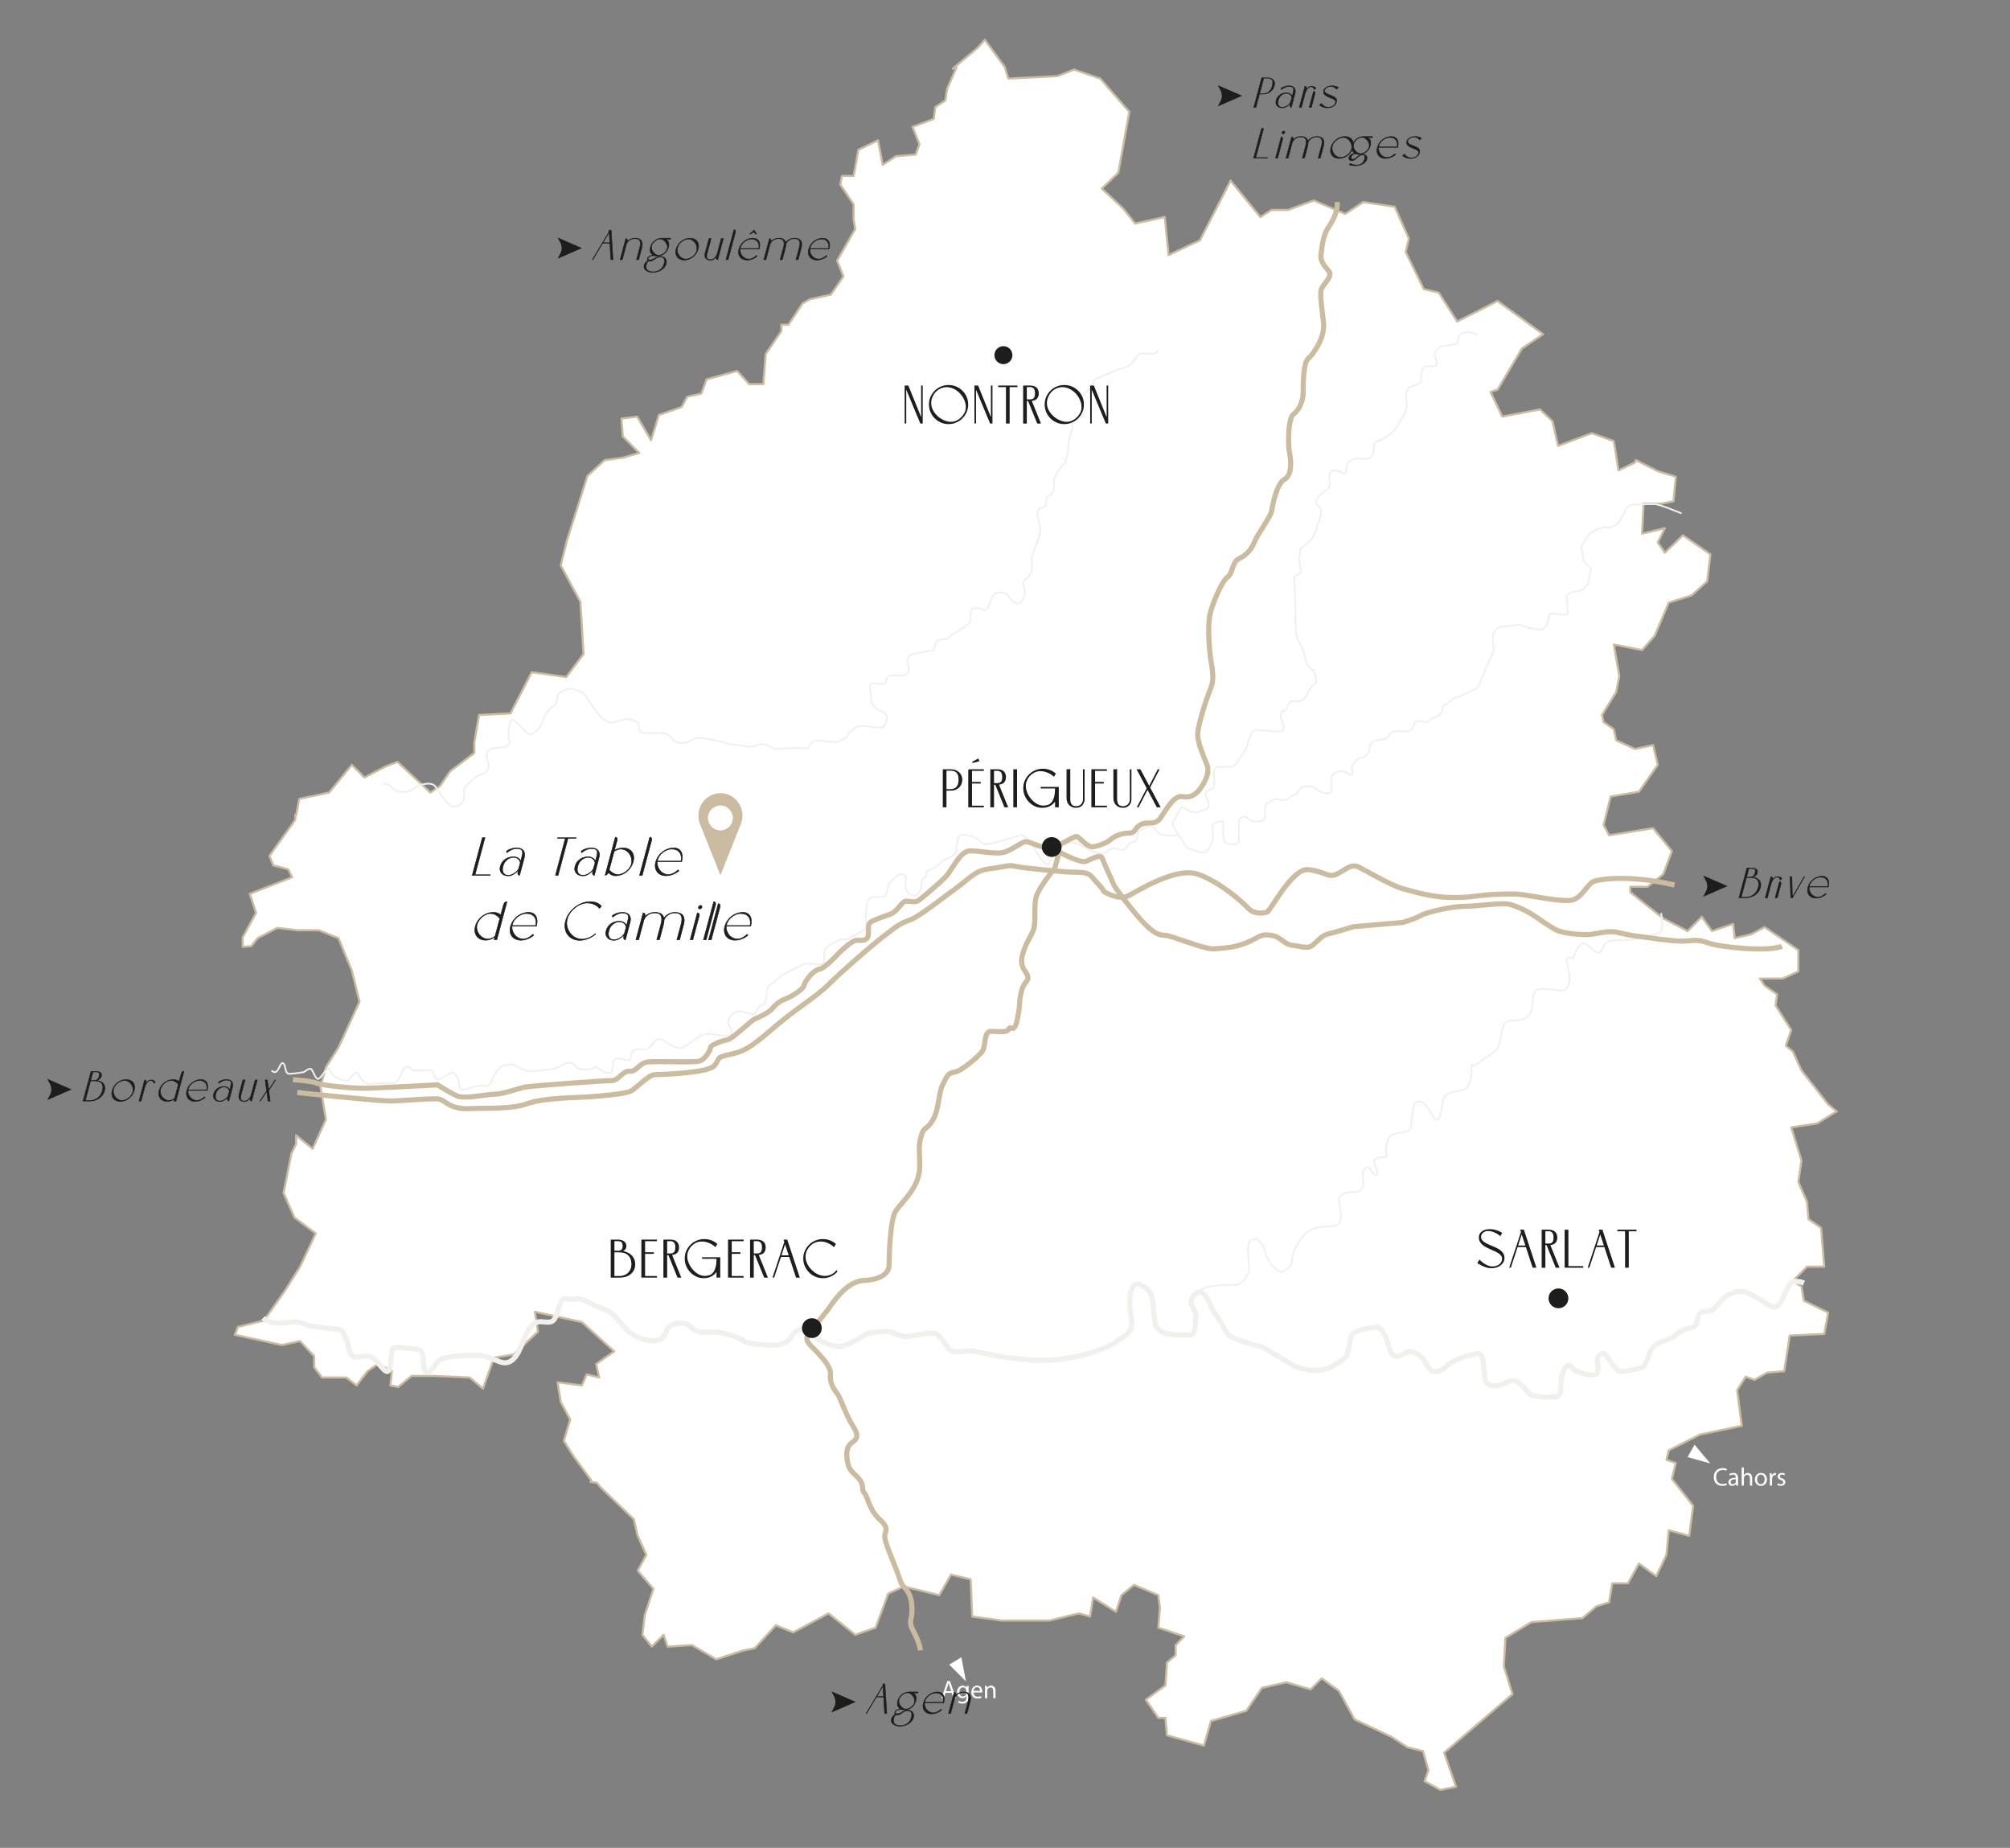 <?xml version="1.0" encoding="UTF-8"?>
<svg id="Calque_1" data-name="Calque 1" xmlns="http://www.w3.org/2000/svg" viewBox="0 0 952.32 875.29">
  <rect x="0" y="0" width="952.32" height="875.29" fill="#808080" stroke="none"/>
  <defs>
    <style>
      .cls-1, .cls-2 {
        stroke: #f2f0ed;
      }

      .cls-1, .cls-2, .cls-3 {
        fill: none;
      }

      .cls-1, .cls-3 {
        stroke-width: 2.42px;
      }

      .cls-4, .cls-5, .cls-6 {
        stroke-width: 0px;
      }

      .cls-4, .cls-7, .cls-8 {
        fill: #1d1d1b;
      }

      .cls-9 {
        stroke-linecap: round;
        stroke-linejoin: round;
      }

      .cls-9, .cls-3 {
        stroke: #cbbba0;
      }

      .cls-9, .cls-5 {
        fill: #fff;
      }

      .cls-2 {
        stroke-width: .81px;
      }

      .cls-6 {
        fill: #cbbba0;
      }

      .cls-7 {
        stroke-width: .5px;
      }

      .cls-7, .cls-8 {
        stroke: #1d1d1b;
      }

      .cls-8 {
        stroke-width: .25px;
      }
    </style>
  </defs>
  <polyline class="cls-9" points="279.81 702 280.19 701.25 271.63 689.63 267.16 682.5 270.14 672.38 265.68 664.13 264.19 654.75 275.72 656.26 277.95 651.01 283.91 652.5 282.42 646.13 290.97 640.13 275.72 626.26 253.4 621.38 254.89 630.76 243.35 641.63 234.05 643.13 228.84 657.76 222.52 652.5 205.77 651.76 194.99 651.76 188.66 657 184.94 656.26 185.68 649.51 178.99 646.13 174.15 649.51 168.94 656.26 164.1 652.5 152.57 652.5 148.85 647.64 148.85 642.38 142.15 635.26 133.59 637.13 111.27 632.26 112.76 628.51 125.04 625.51 135.08 611.26 142.15 600.01 149.59 584.27 139.55 576.77 134.34 565.14 138.06 546.4 140.29 541.9 140.29 537.77 148.11 544.15 154.43 530.27 151.82 514.9 154.43 505.52 160.38 496.15 170.35 474.46 166.71 459.78 160.38 444.41 151.08 440.66 141.04 440.66 131.36 439.53 122.06 444.41 119.08 448.16 114.99 448.53 114.99 444.03 121.32 432.41 118.34 423.41 138.43 415.54 136.57 411.79 129.5 409.91 127.64 405.41 138.43 390.42 139.92 388.17 139.92 385.92 140.29 386.29 141.78 378.42 155.92 375.42 166.71 362.29 172.66 368.29 182.71 363.04 188.33 360.88 203.91 375.42 208.38 372.42 213.33 365.3 224.75 356.67 224.73 351.6 226.98 338.67 241.86 337.92 251.91 318.42 268.28 320.68 276.47 309.8 274.98 285.06 265.68 267.81 268.58 256.14 278.33 225.44 286.51 217.94 295.07 216.81 302.88 214.56 295.07 206.69 294.45 198.25 301.9 197.37 308.46 208.56 312.18 196.56 322.97 192.82 325.58 187.94 332.28 186.44 334.79 179.69 349.26 175.71 354.97 181.94 361.67 181.94 362.78 167.7 370.22 156.82 370.22 153.82 373.57 153.82 380.27 143.7 383.9 141.68 393.66 139.57 399.62 130.95 396.64 123.45 405.2 108.45 404.45 103.95 404.45 96.83 398.13 87.45 398.88 83.33 404.45 83.33 406.69 70.96 415.99 66.46 418.22 78.08 424.55 73.96 433.85 73.21 435.64 68.32 432.36 60.09 442.41 56.33 443.15 50.71 447.92 47.54 448.73 42.09 453.19 31.96 451.43 32.52 463.24 22.59 466.59 18.84 475.99 31.64 477.75 37.21 500.98 36.06 508.88 32.96 521.28 37.21 535.05 52.96 529.84 81.83 522.02 89.33 532.07 98.7 537.82 105.88 551.85 102.79 553.65 120.83 568.51 113.83 583.04 85.58 597.18 102.83 602.39 99.45 610.2 99.45 622.48 94.96 637.36 101.33 645.92 95.7 660.81 97.95 667.5 112.95 666.01 119.33 674.57 136.95 681.64 138.59 690.41 152.28 709.54 142.58 731.12 158.32 721.08 165.07 709.54 184.57 706.2 185.69 711.78 197.32 729.64 193.94 735.59 199.56 738.19 211.19 754.19 205.19 764.61 208.94 766.84 222.81 774.66 219.06 775.03 217.94 785.44 223.19 794 225.81 792.89 237.43 787.31 238.56 778.75 238.56 778 252.81 788.8 250.19 785.44 256.93 788.8 261.81 797.35 253.56 810.37 262.56 808.89 275.31 801.45 282.06 790.65 285.43 783.96 301.18 778 307.92 764.61 305.3 767.21 320.3 765.73 327.8 759.03 338.67 759.77 342.05 764.61 345.42 765.73 350.67 774.66 354.8 783.22 352.92 785.44 362.29 776.52 375.04 763.12 377.29 759.77 390.79 762.38 395.66 783.22 392.29 792.14 403.17 788.05 414.04 780.61 420.03 772.42 420.03 772.42 422.66 788.05 435.03 799.58 441.03 806.28 434.28 811.12 441.03 821.16 437.66 821.91 444.41 829.72 442.53 836.05 439.16 852.04 450.04 852.04 460.15 844.6 463.53 833.82 463.53 836.05 466.9 842 471.03 841.25 476.28 848.69 487.9 846.09 495.4 849.44 498.02 853.53 507.03 866.18 523.15 870.28 526.52 868.79 527.27 860.97 532.15 848.69 534.02 853.53 549.77 852.04 559.89 856.14 569.27 856.88 577.52 862.83 581.64 864.32 600.01 856.14 600.01 849.44 606.76 853.53 609.39 854.65 616.14 866.18 621.76 864.32 631.88 847.95 632.64 845.35 649.51 837.16 650.26 831.21 653.63 827.12 652.13 823.02 658.51 825.26 675.38 805.54 679.5 790.65 687 789.54 691.5 794 693 792.14 700.5 802.19 713.25 800.33 727.5 790.65 724.87 789.54 736.5 784.7 746.62 776.52 740.62 771.31 749.99 763.87 749.99 762.38 758.99 756.42 760.87 749.73 766.49 725.55 768.37 713.26 775.86 712.52 789.37 716.61 802.49 684.24 830.23 689.83 846.35 682.38 847.85 676.43 844.48 674.94 843.73 676.8 838.48 674.2 829.48 666.75 827.61 659.31 822.74 641.83 814.49 634.39 800.99 626.2 794.99 621 800.24 609.46 796.87 597.92 799.49 590.49 810.36 573.74 815.23 570.39 826.86 552.91 821.98 552.16 813.74 548.81 813.74 542.86 805.11 552.16 798.36 552.91 787.49 557 784.11 557 779.24 561.09 775.11 548.81 770.99 549.56 761.61 548.81 755.62 537.28 750.74 531.33 755.62 528.72 763.49 517.93 756.74 516.45 765.74 511.24 764.24 497.1 767.62 474.77 767.62 460.64 765.74 459.89 748.12 450.59 745.87 445.01 755.62 428.27 751.49 420.83 754.87 414.87 770.99 405.2 774.37 392.55 764.24 375.81 773.24 367.62 769.87 357.57 780.74 351.99 781.86 339.35 785.99 327.81 779.24 316.28 779.99 314.42 774.37 308.83 779.99 304.37 774.37 305.49 764.99 309.58 752.62 302.14 743.99 306.23 736.5 302.14 727.5 300.28 719.62 284.65 704.62 282.79 702.37 279.81 702"/>
  <path class="cls-2" d="M181.51,371.26s2.42-.4,4.03,1.61c1.61,2.01,5.64,2.82,8.06,2.01,2.42-.81,3.62-2.82,6.04-3.22,2.42-.4,5.24-1.21,6.85,1.21,1.61,2.42,6.04,9.27,8.46,9.27s4.03-1.21,4.84-3.63c.8-2.42-.81-4.43.8-6.04,1.61-1.61,4.83-4.83,6.45-5.24,1.61-.4,4.43-1.61,4.43-4.03s-2.01-6.85.4-8.06c2.42-1.21,6.04-.8,8.06-1.61,2.01-.81,1.61-2.42,1.21-4.03-.4-1.61,0-9.26,2.01-8.46,2.01.8,6.45,6.85,8.06,6.85s5.24-3.22,5.64-5.64c.4-2.42,3.63-7.25,5.64-8.06,2.01-.81.8-5.24,3.22-6.45,2.42-1.21,4.43-2.01,6.45-1.21,2.02.81,4.43,1.21,6.04,4.03,1.61,2.82,3.63,5.64,5.24,7.65,1.61,2.01,4.03,4.03,6.04,4.03s6.04-1.61,7.65-1.61,4.43.8,5.24,2.01c.8,1.21-.41,4.03,2.42,4.43,2.82.4,7.65,0,8.86,0s4.03,1.21,5.24,3.22c1.21,2.01,3.62,1.61,5.24,1.61s4.83-2.42,6.44-2.42,6.85.81,10.07,1.61c3.22.8,4.83,1.61,7.25,1.61s6.85,1.61,8.86.81c2.01-.81,4.43-1.21,6.04-.81,1.61.4,2.82,2.01,4.83,2.01s6.85-.4,8.86-.4,4.83.4,6.04,0c1.21-.41,1.61-4.03,5.24-3.63,3.63.4,6.85.81,8.46.81s5.24-2.02,5.64-3.63c.4-1.61,4.43-4.03,6.45-4.03s8.46,1.21,9.67.8c1.21-.4,3.22-4.83,1.61-6.44-1.61-1.61-4.03-1.61-5.24-3.22-1.21-1.61-1.61-2.01-1.61-4.43s-1.61-6.85.81-6.85,4.03.81,5.64,0c1.61-.8-.4-3.22,2.82-3.63,3.22-.4,4.83.4,6.85-.4,2.01-.81,2.01-3.23,1.21-5.24-.81-2.01.8-4.43,3.22-4.83,2.42-.4,8.86-1.61,8.86-1.61l1.61-4.43s2.42-.81,4.03-.81,2.42-1.61,3.63-2.41c1.21-.81,8.46-4.43,8.46-6.45s-.4-5.24,1.61-5.64c2.01-.4,3.22,0,4.83.8,1.61.81,3.22-5.64,4.43-7.25,1.21-1.61,5.64-1.61,6.85.4,1.21,2.01,3.63,4.03,5.24,3.62,1.61-.4,3.22-4.83,2.82-6.04-.4-1.21-2.01-4.03,0-5.24,2.01-1.21,3.22-4.03,3.22-4.03v-6.85c0-1.21,4.43-9.67,4.03-12.89-.4-3.22-2.82-9.67,0-10.07,2.82-.4,3.22-2.42,2.82-4.03-.4-1.61,1.61-1.61,2.82-3.22,1.21-1.61.81-3.22.81-5.24s2.82-6.85,4.43-8.06c1.61-1.21,2.42-7.25,2.42-9.67s2.01-7.66,2.01-7.66c0,0-.8-3.22.81-4.03,1.61-.8,4.43,0,4.43-3.22s-1.61-6.45-.4-8.06c1.21-1.61,3.22-3.23,4.43-4.84,1.21-1.61.4-3.22,2.42-3.62,2.01-.4,9.67-4.43,12.49-4.83,2.82-.4,4.43-2.82,5.64-4.43,1.21-1.61,1.21-2.42,3.62-2.42s6.45,1.21,6.85-1.61"/>
  <path class="cls-2" d="M128.73,507.03s1.21,1.61,2.42.4c1.21-1.21,2.01-4.83,3.22-3.63,1.21,1.21.4,4.83,2.82,4.83s6.85-.81,6.85-.81c0,0,2.82-2.42,3.63-1.21.81,1.21,2.01,4.83,3.22,4.43,1.21-.41,4.03-5.64,5.24-4.84,1.21.81,0,2.42,2.82,4.03,2.82,1.61,6.04,1.61,6.04,1.61,0,0,2.82-4.03,4.03-3.63,1.21.4,1.21,2.02,2.42,3.22,1.21,1.21,2.82,2.42,4.84,2.01,2.01-.4,9.27-.4,10.48-.4s2.01-1.61,2.82-3.22c.81-1.61,1.61-4.83,3.63-4.43,2.01.4,1.21,1.61,3.22,1.61h5.24c1.61,0,2.42-.81,3.22.4.8,1.21,1.21,4.83,3.63,3.63,2.42-1.21,6.04-3.22,6.04-3.22,0,0,2.82,2.42,2.82,4.83s.81,3.63,2.01,3.63,7.66-2.82,9.67-2.01c2.01.8,3.62-.81,4.03-2.42.4-1.61,3.62-7.25,5.64-7.25s3.22-1.21,6.04.4c2.82,1.61,4.43,2.42,6.45,2.42s9.67-.81,11.28-1.21c1.61-.4,4.83-2.42,6.85-2.82,2.01-.4,3.63,2.41,4.83,2.82,1.21.4,4.83.4,4.83.4l3.63-1.21s3.22,2.82,4.83,2.82,2.42.4,2.82-2.01c.4-2.42-.41-5.24,2.82-4.83,3.22.4,5.24,1.61,5.64.4.41-1.21,0-4.43,2.82-4.83,2.82-.4,3.63.81,5.64-.4,2.01-1.21,2.01-3.22,4.03-4.03,2.01-.8,2.82,0,4.43,1.21,1.61,1.21,6.04,3.63,8.06,2.42,2.01-1.21,4.83-3.22,6.44-4.43,1.61-1.21,3.63-2.01,5.64-2.01s10.48,2.01,10.88.4c.4-1.61-1.21-3.63-1.61-5.64-.4-2.01,2.82-6.45,6.44-5.24,3.63,1.21,6.04,1.21,6.04,1.21,0,0,2.02-4.43,3.63-4.43s2.01-3.62,2.01-5.24.41-3.62,2.42-4.83c2.01-1.21,4.03-3.63,5.64-4.43,1.61-.81,7.65-4.03,9.67-4.84,2.01-.8,9.67,1.21,9.67-.8s-.4-5.24.4-6.44c.8-1.21,7.25-4.84,8.46-4.43,1.21.4,2.82-.41,4.03-1.21,1.21-.81,6.85-3.22,6.85-4.43v-6.44s-.4-8.46,3.62-8.06c4.03.4,5.64-.4,5.64-.4l1.61-6.04s4.03-4.43,5.64-4.43,2.82,1.21,2.42,2.42c-.4,1.21-.4,4.43.4,5.64.8,1.21,2.82,2.82,4.43,2.02,1.61-.81,2.42-3.22,2.42-4.43s0-3.22,1.61-4.03c1.61-.8-.4-2.82,2.42-3.63,2.82-.81,6.45-4.43,6.45-4.43,0,0,6.04-2.42,6.04-4.03s.81-6.04.81-6.04c0,0,0-3.22,5.64-1.61,5.64,1.61,4.84,4.03,7.25,4.03s7.65-1.61,9.27-2.02c1.61-.4,8.06-2.42,8.06-2.42,0,0,3.63,1.61,4.43,3.63.8,2.01,5.24,8.46,5.24,8.46,0,0,2.42,2.82,3.22,1.61.81-1.21,2.01-4.83,3.63-6.85,1.61-2.01,5.64-3.22,7.65-3.22s7.66,3.22,8.86,4.03c1.21.8,3.62,1.21,5.24,1.21s2.42-1.61,4.43-2.42c2.02-.81,5.24,2.42,6.85-.4,1.61-2.82,2.82-2.42,4.03-2.82,1.21-.4,1.61-4.83,1.61-4.83l4.43-2.42s2.82-.4,3.22.81c.4,1.21,3.22,3.22,3.22,3.22l5.24.4,3.22-.4s1.62,2.82,2.82,4.84c1.21,2.01,2.82,2.01,4.03,2.41,1.21.4,3.62,1.61,5.64.81,2.01-.81,3.63-4.83,3.63-6.85s-.4-6.04-.4-6.04c0,0,5.24-2.82,5.24-1.21v5.24c0,1.21,0,4.43,2.01,4.83,2.01.4,4.83,1.21,5.24-.8.4-2.02,0-8.86.4-10.07.4-1.21,2.01-2.42,3.22-1.61,1.21.81,2.01,2.01,4.43,2.01s4.03.4,4.43-2.01c.4-2.42-.4-5.64,1.21-6.45,1.61-.81,2.82-2.42,4.43-2.02,1.61.4,4.83.81,5.64-.4.81-1.21,3.63-2.01,3.63-2.01,0,0,1.61-2.82,2.82-3.22,1.21-.4,4.84-.4,4.84-.4l3.63,2.42s4.83,2.01,5.24,0-.4-6.85.81-8.06c1.21-1.21,3.22-1.61,4.43-1.61s3.22,2.01,4.43,1.61c1.21-.4-.4-3.22.4-4.43.81-1.21,2.42-3.63,4.43-3.63s3.63-3.22,3.63-3.22c0,0-.41-4.43,3.22-4.83,3.62-.4,5.23-.81,6.04-2.42.81-1.61,2.01-2.01,4.43-2.01s5.24.8,6.45-1.21c1.21-2.01,1.21-3.63,2.82-3.63s4.43,1.21,5.24,0c.81-1.21,2.42-1.21,4.84-2.82,2.41-1.61,1.21-4.43,2.82-4.83,1.61-.4,2.82-2.82,4.43-3.23,1.61-.4,3.22-.8,5.24-2.01,2.01-1.21,5.64-2.01,6.45-4.43.8-2.42,2.42-5.24,3.22-7.65.81-2.42,3.63-6.85,3.63-8.86s-.81-6.04,0-7.65c.8-1.61,2.01-3.22,4.43-3.22s6.04-.81,7.65-.81,3.63,1.61,5.64,1.61,4.83,2.02,6.85-.8c2.01-2.82,1.61-5.64,1.61-5.64,0,0,2.42-.8,4.03-.4,1.61.4,4.43.8,4.83-.4.4-1.21-.4-6.45-.4-7.66s2.01-2.42,4.03-2.42,6.45-2.42,6.45-5.24,1.61-5.64.4-6.45c-1.21-.8-3.22-2.82-3.22-4.43s-.81-4.83-.81-4.83c0,0,2.02-4.43,4.03-6.45,2.01-2.02,6.85-3.22,6.85-3.22,0,0,4.43,1.21,7.25-2.82,2.82-4.03,2.42-7.25,6.04-7.66,3.62-.4,8.06-.4,10.47-.4s12.89,4.43,12.89,4.43"/>
  <path class="cls-2" d="M558.59,395.43s-4.43-4.43-2.42-6.85c2.02-2.41,2.42-6.85,4.43-6.04,2.01.81,4.84,3.23,7.25,2.02,2.42-1.21,4.83-.81,4.83-3.22s-1.61-3.63-1.61-5.24,2.42-2.01,3.63-2.82c1.21-.8.4-5.24.4-6.44s0-3.63,2.82-3.63,6.85.4,7.66-1.21c.81-1.61,5.64-8.06,5.64-9.67s1.61-4.83,2.42-6.04c.81-1.21,11.68.81,13.7,0,2.02-.8,0-4.83-.4-6.04-.4-1.21,0-4.03,1.61-3.63,1.61.4.41-5.24,5.64-4.43,5.24.8,5.64-6.85,8.05-7.66,2.42-.81.81-5.64,0-6.85-.8-1.21-3.22-1.61-4.02-6.45-.81-4.83-1.21-4.03-2.82-7.25-1.61-3.22-1.61-6.04-1.61-12.09s-.4-8.86-.4-12.49-.81-5.64.4-6.45c1.21-.8,2.82-2.01,2.82-2.01,0,0-1.61-6.04-.81-8.06.81-2.02-1.61-1.61,3.22-5.24,4.84-3.63,4.84-8.86,5.64-10.48.81-1.61,2.01-4.83.81-6.45-1.21-1.61-3.23-2.01-.81-5.24,2.42-3.22,4.43-2.82,5.24-5.24.81-2.42-1.21-6.45,1.61-7.25,2.82-.8,5.24,2.42,6.04.81.81-1.61-.41-4.84,3.22-6.04,3.62-1.21,6.04,0,7.25-.4,1.21-.4,2.82-2.01,2.82-3.62s0-4.83,2.01-4.83,7.25-4.43,7.25-4.43c0,0,7.25-9.27,6.45-13.3-.81-4.03-.4-7.25,2.01-8.06,2.42-.81,5.24-1.61,4.84-3.63-.41-2.01,0-6.85,4.43-6.04,4.43.81,2.82-2.01,2.02-4.83-.81-2.82,2.41-4.43,4.83-4.83,2.42-.4,6.45-.4,6.04-2.42-.4-2.01,2.01-6.04,9.27-2.82"/>
  <path class="cls-2" d="M787.03,432.5s1.61,8.46-.81,9.27c-2.42.81-5.24,2.02-7.25,2.42-2.01.4-8.86,1.21-10.07,1.21s-7.25-.4-8.46,1.61c-1.21,2.01-2.01,5.24-4.03,4.03-2.01-1.21-4.83-4.83-6.85-4.03-2.01.8-4.03,5.64-4.03,6.85s-4.83-3.22-2.82,3.62c2.01,6.85.4,11.28-2.01,11.68-2.41.4-11.68-2.01-13.29.4-1.61,2.41-1.21,5.64-1.61,8.05-.4,2.42-2.01,4.43-4.43,5.24-2.42.8-7.65,0-8.86,2.41-1.21,2.42-1.61,10.07-3.62,12.09-2.01,2.01-10.88,7.65-10.88,7.65,0,0-1.21-2.42-.81,2.01.4,4.43-2.01,8.86-4.03,9.27-2.01.4-8.46,1.21-9.27,4.03-.81,2.82-1.21,10.88-3.22,10.07-2.01-.8-.8-.4-3.62-4.83-2.82-4.43-5.24-4.03-6.45-3.22-1.21.8-2.01,10.88-2.01,10.88,0,0,0,2.42-2.42,2.82-2.42.4-6.85.81-8.06,2.82-1.21,2.01-2.01,6.85-1.21,8.06.81,1.21-.4,1.21-1.61,1.21s-5.24.4-4.03,3.22c1.21,2.82,2.01,5.64.4,5.24-1.61-.41-2.82-5.24-4.83-3.23-2.02,2.01-.81,6.04-.81,7.66s-1.61,3.62-4.03,3.62-8.06.4-7.65,4.03c.4,3.62,3.22,11.68-2.82,12.09-6.04.4-8.86.4-12.49,3.22-3.62,2.82-6.85,10.07-6.85,12.08s-.4,4.03-2.82,5.24c-2.42,1.21-2.42,2.42-6.04-1.21-3.63-3.63-4.43-9.27-4.43-9.27,0,0-2.82-4.43-4.03-4.03-1.21.4-3.62-.4-3.62,5.24s1.21,9.67,0,11.28c-1.21,1.61-2.01,5.24-6.45,5.24s-12.89.4-16.11,2.41"/>
  <path class="cls-1" d="M854.71,607.74s-4.84-2.01-6.45.4c-1.61,2.42-2.42,4.43-3.22,6.04-.81,1.61-2.42,5.64-5.24,4.83-2.82-.8-4.83-3.22-8.46-4.83-3.62-1.62-3.22-2.82-7.65-2.42-4.43.4-8.06,4.03-8.06,4.03,0,0-3.22,4.83-5.64,5.24-2.41.4-4.43,0-5.23,2.01-.81,2.01-.41,5.24-2.82,5.64-2.42.4-6.85,2.01-8.46,4.03-1.61,2.01-9.67,2.82-11.28,6.85-1.61,4.03-2.82,8.06-4.84,8.46-2.01.4-8.06,2.01-10.07,1.61-2.01-.4-6.04-8.46-7.65-8.46s-2.82,1.21-2.82,3.22,1.21,6.45-1.21,6.85c-2.42.4-5.24-.4-8.46-1.61-3.22-1.21-3.63-6.04-6.45,0-2.82,6.04,1.21,11.68-4.43,12.08-5.64.4-8.46-.4-10.48-.8-2.01-.4-5.64-7.65-9.27-6.85-3.62.8-5.64,2.41-8.05,2.41s-4.03-.8-4.84-2.82c-.8-2.01,0-13.29-3.62-12.49-3.63.81-10.47,2.42-13.7,5.24-3.22,2.82-4.83,3.62-7.25,3.22-2.42-.4-4.03-5.64-5.64-6.85-1.61-1.21-4.43-3.22-6.44-2.41-2.01.8-4.84,3.62-7.25,1.21-2.42-2.42-2.82-13.7-8.46-12.89-5.64.81-10.88,2.01-11.28,4.83q-.4,2.82-1.21,6.04c-.81,3.22,0,3.22-6.85,7.25-6.85,4.03-14.1,2.01-17.32.81-3.22-1.21-15.31-9.27-16.92-9.67-1.61-.4-14.51-3.62-16.12-6.04-1.61-2.41-2.82-5.64-5.64-9.27-2.82-3.62-4.83-13.69-9.67-9.66-4.83,4.02.81,7.65.4,10.47-.4,2.82,0,8.86-2.82,8.86s-10.88.4-13.7-1.61c-2.82-2.01-2.82-3.22-3.22-6.85-.4-3.63-.4-9.67-2.42-12.09-2.01-2.42-6.04-4.84-7.65-2.42q-1.61,2.42-1.61,7.65c0,5.24,2.01,10.07.4,12.89-1.61,2.82-4.83,4.03-7.25,6.04-2.42,2.01-21.35,10.48-43.51,8.06-22.16-2.42-21.35-4.43-25.79-4.03-4.43.4-7.65,1.21-9.67-1.21-2.01-2.42-4.03-7.25-7.65-7.25s-9.67,1.61-12.89,1.61-6.44-2.82-10.07-2.42c-3.62.4-7.65.4-9.67,2.01-2.01,1.61-9.27,5.24-11.68,5.24s-8.06-2.01-10.47-4.03c-2.42-2.01-5.64-5.24-9.27-3.62-3.62,1.61-2.01,7.65-14.5,6.85-12.49-.81-8.86-1.61-14.1-3.63-5.24-2.01-10.07-2.82-14.5-2.41-4.43.4-6.85-2.01-8.86-3.63-2.01-1.62-8.86-.4-9.67,2.01-.8,2.41-2.01,7.66-11.68,4.83-9.67-2.82-10.88-11.68-18.13-14.1-7.25-2.41-9.67-5.64-13.7-4.83-4.03.81-5.64-2.01-7.25,2.42-1.61,4.43-2.01,8.05-4.83,8.46-2.82.4-5.24-1.21-8.06,1.21-2.82,2.41-4.43,7.65-5.64,10.47-1.21,2.82-4.03,9.27-9.67,7.25-5.64-2.01-7.65-3.62-14.5-3.22-6.85.4-12.49.8-14.5,2.41-2.01,1.62-4.43,7.25-6.45,5.24-2.02-2.01.4-10.07-4.03-10.48-4.43-.4-10.88-1.61-11.68,0-.8,1.62-.4,11.28-2.82,10.48-2.42-.81-5.24-7.25-8.86-7.25s-6.04,1.21-7.66-.4c-1.61-1.61-1.61-6.04-2.82-8.06-1.21-2.01-.81-4.03-4.84-4.43-4.03-.4-.8,0-8.06-.81-7.25-.81-8.06-2.82-12.49-2.42-4.43.4-10.48,1.61-13.7-2.01"/>
  <path class="cls-3" d="M140.82,517.5s37.87,4.03,43.91,4.03,21.35-1.61,23.77-.81c2.42.81,5.24,4.83,13.7,4.43,8.46-.4,20.15.4,27.8-2.42,7.65-2.82,24.98-2.82,29.81-3.22,4.83-.4,16.52-1.21,19.34-2.82,2.82-1.61,8.06-7.66,11.28-7.66s24.57-.81,27.8-4.03c3.22-3.22,0-4.03,8.06-5.64,8.06-1.61,12.09-5.64,22.16-14.1,10.07-8.46,18.53-13.3,24.17-18.94,5.64-5.64,18.93-17.32,26.19-22.96,7.25-5.64,8.06-6.04,12.49-7.66,4.43-1.61,16.52-11.28,22.16-15.31,5.64-4.03,8.46-8.06,15.31-8.86,6.85-.8,9.27-2.01,12.09-1.21,2.82.8,23.77,2.82,27.39,2.82s7.25,0,8.86,2.02c1.61,2.01,4.43,4.43,6.04,7.25,0,0,6.98,4.3,11.55,1.88,4.57-2.42,22.56-13.7,32.77-10.21,10.21,3.49,21.22,13.16,23.9,16.12,2.69,2.95,6.98,2.42,8.86,1.88,1.88-.54,11.82-20.95,19.6-20.14,7.79.8,9.4,4.03,13.43,2.15,4.03-1.88,6.72-5.1,10.21-3.49,3.49,1.61,15.04,8.6,20.68,10.21,5.64,1.61,13.7,4.03,22.56,4.3,8.86.27,14.23-1.07,19.61-1.34,5.37-.27,11.01-.54,15.04,0,4.03.54,18.26,3.49,23.1,2.68,4.83-.8,7.79-7.79,10.47-8.86,2.68-1.07,16.11-3.49,38.41,1.61"/>
  <path class="cls-3" d="M138.8,511.46s8.06.4,11.28,1.61c3.22,1.21,16.11,2.42,22.16,2.42s35.05-1.61,35.05-1.61c0,0,5.64,3.63,9.27,5.24,3.63,1.61,14.1-.8,17.73-.8s10.48-2.42,13.7-3.23c3.22-.8,38.68-3.22,41.9-3.22s5.24-4.83,8.46-4.43c3.22.41,4.43-4.03,8.86-4.43,4.43-.4,21.35.4,24.17-.4,2.82-.8,5.24-5.24,5.24-6.44s5.64-3.22,8.06-3.63c2.42-.4,11.68-9.67,13.29-10.07,1.61-.4,6.85-3.22,8.06-4.84,1.21-1.61,3.63-3.63,6.04-4.43,2.42-.81,8.46-4.43,8.86-6.45.4-2.01,4.43-7.25,7.25-7.65,2.82-.4,9.27-7.65,9.27-7.65,0,0,6.04-6.04,8.46-6.04s4.43.4,5.24-1.61c.81-2.01-.4-5.64,1.21-6.85,1.61-1.21,6.45-2.82,9.67-4.03,3.22-1.21,5.24-6.04,7.25-6.04s4.43.8,6.04-.41c1.61-1.21,9.27-7.65,12.49-10.88,3.22-3.22,6.85-12.09,11.28-12.49,4.43-.4,13.29,2.01,17.32.4,4.03-1.61,8.06-4.83,9.67-4.83s10.07,4.03,12.49,3.22c2.42-.81,10.47-6.04,11.68-5.64,1.21.4,4.83,5.24,7.66,4.83,2.82-.4,6.85-2.01,8.06-3.22,1.21-1.21,4.83-3.22,8.46-3.22s3.22-2.01,4.83-3.22c1.61-1.21,2.41-1.61,6.04-1.61s4.43-2.42,5.64-4.03c1.21-1.61,5.24-9.27,9.27-8.46,4.03.8,6.45-1.21,8.06-3.23,1.61-2.01,5.24-7.65,3.63-11.68-1.61-4.03-4.03-9.67-4.43-13.7-.41-4.03,4.03-17.32,5.64-21.35,1.61-4.03,2.02-6.04.8-13.3-1.21-7.25-1.61-17.32-.8-22.16.8-4.84,5.64-16.52,8.46-18.53,2.82-2.01,2.01-7.25,5.64-8.86,3.62-1.61,6.04-4.83,7.25-8.06,1.21-3.22,7.65-11.68,8.06-14.5.4-2.82,2.42-12.89,6.04-14.91,3.62-2.01,3.22-8.46,2.42-12.49-.8-4.03-.8-16.52,2.01-18.53,2.82-2.02,4.43-6.45,4.43-10.07s0-14.1,2.42-16.12c2.41-2.01,8.06-10.07,7.25-16.92-.81-6.85-1.61-12.49-1.21-15.31.4-2.82,6.04-6.44,3.62-9.27-2.42-2.82-4.03-4.84-3.62-7.65.4-2.82.8-8.86,3.22-12.49,2.41-3.62,4.83-8.06,4.43-12.49"/>
  <path class="cls-3" d="M436.12,781.78s-.4-3.62-3.22-8.86c-2.82-5.24-.81-5.24-.81-9.67s-.4-7.65-3.22-10.88c-2.82-3.22-1.61-2.42-4.83-10.48-3.22-8.05-4.43-10.88-4.83-13.69-.4-2.82,2.82-3.63-2.42-8.46-5.24-4.84-5.64-10.88-7.25-12.49-1.61-1.61,0-3.22-2.01-6.04-2.01-2.82-4.83-4.02-5.64-7.25-.81-3.22-1.21-6.85.4-9.27,1.61-2.41,6.04-2.41,2.02-8.86-4.03-6.45-6.04-13.7-7.65-15.71-1.61-2.01-3.63-5.24-3.22-8.86.4-3.63-3.23-7.25-5.64-10.07-2.42-2.82-7.05-5.84-5.04-8.66,2.01-2.82,8.66-11.08,9.87-12.69,1.21-1.61,8.06-12.9,16.52-13.29,8.46-.4,12.09-3.62,12.09-7.25s.4-21.75,3.22-25.78c2.82-4.02,8.46-8.86,10.47-15.71,2.02-6.85-.4-12.09,1.21-18.53,1.61-6.45,2.42-3.22,5.64-8.46,3.22-5.24,2.82-12.89,4.83-16.92,2.01-4.03,2.42-5.64,5.64-6.04,3.22-.4,11.68-7.66,13.29-10.07,1.61-2.42.4-9.27,4.03-9.27s7.65.8,8.46-1.21c.8-2.02,2.42,3.22,4.03-4.83,1.61-8.06.4-5.24,1.61-11.68,1.21-6.45,4.03-5.64,3.22-8.46-.81-2.82-4.03-4.03-2.42-10.07,1.61-6.04,4.03-8.46,5.24-12.09,1.21-3.63,0-10.88,1.21-15.31,1.21-4.43,8.86-13.7,8.86-13.7l2.02-7.65s10.07,5.64,12.89,4.43c2.82-1.21,6.85-3.63,7.65-1.21.81,2.42,4.43,10.07,5.24,12.09.8,2.01,10.47,14.5,14.5,18.53,4.03,4.03,6.45,5.64,9.67,5.64s18.93,6.85,23.37,6.45c4.43-.4,9.27-.4,15.31-2.82,6.04-2.42,6.45-4.43,11.68-3.63,5.24.81,6.04,4.43,10.48,4.83,4.43.4,6.85,2.02,9.67-.4,2.82-2.42,4.03-4.43,7.65-5.24,3.63-.81,11.28-3.22,11.28-3.22l23.37-2.02s5.64-1.61,8.46-3.22c2.82-1.61,14.5-4.43,20.95-4.43s17.73-2.01,21.75-.81c4.03,1.21,8.06,3.22,10.48,4.83,2.42,1.61,8.06,5.64,11.28,7.25,3.22,1.61,12.09,2.42,16.12,2.01,4.03-.4,8.46-2.01,13.29-.81,4.84,1.21,8.06,1.61,11.28,2.02,3.22.4,13.7,2.01,18.53,2.01s7.25-1.21,12.49.81c5.24,2.01,28.61,4.43,35.05,1.61"/>
  <path class="cls-4" d="M475.41,172.49c2.35,0,4.26-1.91,4.26-4.26s-1.91-4.26-4.26-4.26-4.26,1.91-4.26,4.26,1.91,4.26,4.26,4.26"/>
  <path class="cls-4" d="M498.3,405.91c2.59,0,4.69-2.1,4.69-4.69s-2.1-4.69-4.69-4.69-4.69,2.1-4.69,4.69,2.1,4.69,4.69,4.69"/>
  <path class="cls-4" d="M384.66,633.8c2.59,0,4.69-2.1,4.69-4.69s-2.1-4.69-4.69-4.69-4.69,2.1-4.69,4.69,2.1,4.69,4.69,4.69"/>
  <path class="cls-4" d="M738.38,619.7c2.59,0,4.69-2.1,4.69-4.69s-2.1-4.69-4.69-4.69-4.69,2.1-4.69,4.69,2.1,4.69,4.69,4.69"/>
  <path class="cls-5" d="M818.14,703.44c-.38.19-1.16.39-2.15.39-2.3,0-4.01-1.45-4.01-4.13s1.73-4.27,4.25-4.27c1,0,1.65.21,1.93.36l-.26.86c-.39-.19-.96-.34-1.63-.34-1.91,0-3.18,1.22-3.18,3.36,0,2.01,1.15,3.28,3.12,3.28.65,0,1.31-.13,1.73-.34l.21.85Z"/>
  <path class="cls-5" d="M823.48,702.3c0,.5.02,1,.08,1.4h-.95l-.1-.74h-.04c-.31.46-.95.87-1.79.87-1.19,0-1.79-.83-1.79-1.68,0-1.41,1.26-2.19,3.52-2.17v-.12c0-.48-.14-1.37-1.33-1.35-.56,0-1.12.15-1.53.43l-.24-.72c.48-.3,1.2-.5,1.94-.5,1.8,0,2.24,1.22,2.24,2.39v2.19ZM822.44,700.71c-1.16-.03-2.48.18-2.48,1.32,0,.7.46,1.01.99,1.01.77,0,1.27-.48,1.44-.98.04-.11.05-.23.05-.34v-1.01Z"/>
  <path class="cls-5" d="M825.18,695.12h1.06v3.65h.03c.17-.3.43-.58.76-.75.32-.19.69-.3,1.09-.3.79,0,2.04.48,2.04,2.5v3.48h-1.06v-3.36c0-.96-.35-1.74-1.35-1.74-.69,0-1.22.48-1.42,1.06-.06.15-.08.3-.08.51v3.53h-1.06v-8.58Z"/>
  <path class="cls-5" d="M834.27,703.83c-1.57,0-2.8-1.16-2.8-3.01,0-1.96,1.29-3.1,2.9-3.1s2.81,1.22,2.81,3c0,2.17-1.51,3.12-2.9,3.12h-.01ZM834.3,703.03c1.01,0,1.78-.95,1.78-2.28,0-.99-.5-2.23-1.76-2.23s-1.79,1.16-1.79,2.27c0,1.28.72,2.25,1.75,2.25h.01Z"/>
  <path class="cls-5" d="M838.53,699.67c0-.69-.01-1.28-.05-1.83h.93l.05,1.15h.04c.26-.78.92-1.28,1.63-1.28.11,0,.19.01.29.04v.99c-.12-.01-.23-.03-.37-.03-.75,0-1.28.57-1.42,1.36-.02.15-.04.33-.04.5v3.12h-1.06v-4.03Z"/>
  <path class="cls-5" d="M842.33,702.62c.32.19.88.41,1.41.41.76,0,1.12-.37,1.12-.87s-.31-.79-1.08-1.08c-1.06-.39-1.56-.96-1.56-1.65,0-.94.78-1.72,2.02-1.72.59,0,1.11.15,1.43.36l-.25.76c-.23-.13-.65-.34-1.2-.34-.63,0-.97.36-.97.79,0,.5.34.72,1.1,1.01,1,.38,1.53.88,1.53,1.76,0,1.04-.81,1.76-2.17,1.76-.64,0-1.23-.17-1.64-.41l.25-.79Z"/>
  <polygon class="cls-5" points="799.56 690.21 810.32 693.22 802.87 684.34 799.56 690.21"/>
  <path class="cls-5" d="M447.99,801.87l-.85,2.56h-1.09l2.77-8.15h1.27l2.78,8.15h-1.12l-.87-2.56h-2.89ZM450.66,801.05l-.81-2.34c-.17-.53-.29-1.01-.41-1.49h-.03c-.11.47-.24.98-.4,1.48l-.8,2.36h2.45Z"/>
  <path class="cls-5" d="M458.89,803.57c0,1.36-.28,2.17-.83,2.69-.58.52-1.4.7-2.14.7s-1.47-.17-1.95-.49l.27-.82c.39.25.99.47,1.72.47,1.09,0,1.89-.57,1.89-2.06v-.64h-.03c-.31.55-.95.98-1.86.98-1.45,0-2.49-1.23-2.49-2.86,0-1.98,1.29-3.09,2.65-3.09,1.02,0,1.56.52,1.83,1h.02l.04-.87h.94c-.04.41-.05.89-.05,1.6v3.39ZM457.83,800.88c0-.17-.01-.33-.06-.47-.19-.63-.7-1.14-1.48-1.14-1.02,0-1.74.86-1.74,2.23,0,1.14.59,2.1,1.73,2.1.66,0,1.26-.41,1.48-1.1.06-.17.08-.38.08-.57v-1.05Z"/>
  <path class="cls-5" d="M461.25,801.69c.03,1.44.93,2.03,1.99,2.03.76,0,1.23-.14,1.62-.29l.19.75c-.38.17-1.03.38-1.96.38-1.79,0-2.87-1.2-2.87-2.95s1.05-3.17,2.76-3.17c1.91,0,2.4,1.68,2.4,2.76,0,.22-.01.39-.04.51h-4.1ZM464.36,800.93c.01-.67-.28-1.73-1.46-1.73-1.09,0-1.55.99-1.63,1.73h3.1Z"/>
  <path class="cls-5" d="M466.7,800.16c0-.62-.01-1.1-.05-1.58h.94l.06.96h.02c.29-.54.97-1.09,1.93-1.09.81,0,2.07.48,2.07,2.49v3.49h-1.07v-3.37c0-.94-.35-1.74-1.35-1.74-.69,0-1.23.5-1.43,1.09-.05.14-.07.33-.07.5v3.53h-1.06v-4.27Z"/>
  <polygon class="cls-5" points="449.74 788.52 457.65 796.4 455.49 785.02 449.74 788.52"/>
  <g>
    <path class="cls-7" d="M446.93,364.64h3.58c.75,0,1.44.12,2.07.35s1.18.56,1.64.98c.46.42.82.91,1.07,1.49s.39,1.2.39,1.86-.12,1.3-.35,1.89c-.23.59-.57,1.11-1.01,1.56-.44.45-.98.81-1.62,1.08-.64.27-1.37.4-2.19.4h-2.33v7.9h-1.25v-17.5ZM448.18,364.81v9.25h1.95c.62,0,1.19-.07,1.71-.22.52-.15.98-.41,1.36-.78.38-.37.68-.85.9-1.46.22-.61.33-1.37.33-2.29s-.11-1.67-.33-2.25c-.22-.58-.52-1.04-.9-1.38-.38-.33-.84-.56-1.36-.69s-1.1-.19-1.71-.19h-1.95Z"/>
    <path class="cls-7" d="M459.01,364.64h6.88v.25h-5.62v5.75h4.12v.25h-4.12v11h5.62v.25h-6.88v-17.5ZM460.91,361.01l2.45-1.4.35.8-2.73.73-.08-.12Z"/>
    <path class="cls-7" d="M470.71,364.64h1.85c.53,0,1.03.07,1.5.2s.87.34,1.21.61.61.63.8,1.08.29.97.29,1.59c0,.58-.09,1.08-.26,1.49-.17.41-.41.75-.71,1.01s-.66.46-1.08.59c-.42.12-.87.2-1.35.24l4.33,10.7h-1.23l-4.35-10.7h-1v10.7h-1.25v-17.5h1.25ZM470.71,364.89v6.3h1.88c.75.02,1.35-.2,1.81-.65.46-.45.69-1.26.69-2.42s-.23-2-.69-2.5c-.46-.5-1.06-.75-1.81-.75-.17,0-.45,0-.84.01-.39,0-.74.01-1.04.01Z"/>
    <path class="cls-7" d="M480.36,364.64h1.25v17.5h-1.25v-17.5Z"/>
    <path class="cls-7" d="M485.06,373.36c0-1.25.24-2.42.71-3.5.47-1.08,1.12-2.03,1.95-2.85.83-.82,1.78-1.46,2.88-1.92s2.26-.7,3.51-.7c1.07,0,2.1.17,3.09.52.99.35,1.9.88,2.74,1.58l-.62,1.07c-.98-.85-2.03-1.48-3.14-1.9-1.11-.42-2.22-.62-3.34-.62-1,0-1.93.22-2.8.65-.87.43-1.62.99-2.25,1.68-.63.68-1.13,1.45-1.49,2.31s-.54,1.71-.54,2.56c0,1.07.23,2.17.7,3.3.47,1.13,1.1,2.17,1.89,3.1.79.93,1.7,1.7,2.73,2.3,1.02.6,2.1.9,3.21.9.75,0,1.48-.1,2.18-.31.7-.21,1.32-.62,1.86-1.23.54-.61.97-1.48,1.3-2.6s.5-2.61.51-4.46h-6.83v-.25h8.08v9.15h-1.25v-3.3c-.38.7-.83,1.28-1.35,1.74-.52.46-1.05.83-1.61,1.1s-1.13.47-1.71.57c-.58.11-1.14.16-1.68.16-1.17,0-2.27-.24-3.32-.71-1.05-.48-1.98-1.12-2.78-1.95-.8-.82-1.44-1.78-1.91-2.88-.48-1.09-.71-2.26-.71-3.51Z"/>
    <path class="cls-7" d="M506.83,364.64v14c0,1.1.25,1.96.74,2.58s1.25.92,2.29.92c.43,0,.86-.07,1.27-.21s.79-.36,1.12-.66.6-.68.81-1.15c.21-.47.31-1.02.31-1.68v-4.47c0-.77,0-1.55-.01-2.35,0-.8-.01-1.59-.01-2.36v-4.61h.27v13.77c0,.7-.11,1.3-.33,1.8s-.5.91-.85,1.24-.75.56-1.2.71-.92.23-1.4.23c-.55,0-1.08-.09-1.59-.26-.51-.17-.96-.45-1.36-.81-.4-.37-.72-.83-.96-1.39-.24-.56-.36-1.22-.36-1.99v-13.3h1.25Z"/>
    <path class="cls-7" d="M517.33,364.64h6.88v.25h-5.62v5.75h4.12v.25h-4.12v11h5.62v.25h-6.88v-17.5Z"/>
    <path class="cls-7" d="M529.03,364.64v14c0,1.1.25,1.96.74,2.58s1.25.92,2.29.92c.43,0,.86-.07,1.27-.21s.79-.36,1.12-.66.6-.68.81-1.15c.21-.47.31-1.02.31-1.68v-4.47c0-.77,0-1.55-.01-2.35,0-.8-.01-1.59-.01-2.36v-4.61h.27v13.77c0,.7-.11,1.3-.33,1.8s-.5.91-.85,1.24-.75.56-1.2.71-.92.23-1.4.23c-.55,0-1.08-.09-1.59-.26-.51-.17-.96-.45-1.36-.81-.4-.37-.72-.83-.96-1.39-.24-.56-.36-1.22-.36-1.99v-13.3h1.25Z"/>
    <path class="cls-7" d="M540.16,364.64l4.33,8.15,4.22-8.15h.28l-4.35,8.4,4.85,9.1h-1.25l-4.55-8.52-4.4,8.52h-.25l4.53-8.75-4.65-8.75h1.25Z"/>
  </g>
  <g>
    <path class="cls-7" d="M289.61,604.93v-17.5h3.1c.48,0,.95.05,1.4.15.45.1.85.26,1.21.48s.65.5.86.84c.22.34.32.76.32,1.26,0,.7-.21,1.26-.64,1.69-.43.42-.95.73-1.56.91.82.07,1.61.24,2.38.51.77.28,1.45.67,2.04,1.18.59.51,1.07,1.13,1.43,1.86.36.73.54,1.58.54,2.55,0,1.02-.19,1.9-.58,2.66-.38.76-.9,1.39-1.55,1.9-.65.51-1.4.89-2.26,1.14s-1.75.38-2.69.38h-4ZM290.86,587.68v5.05h2c.82-.02,1.42-.22,1.8-.62s.58-1.05.58-1.95-.2-1.56-.61-1.94c-.41-.38-1.04-.56-1.89-.56-.17,0-.45,0-.84.01-.39,0-.74.01-1.04.01ZM290.86,592.98v11.7h2.75c.73,0,1.45-.12,2.14-.36.69-.24,1.31-.6,1.85-1.09s.98-1.09,1.31-1.83.5-1.58.5-2.55c0-1.03-.15-1.92-.46-2.66-.31-.74-.73-1.35-1.25-1.83-.52-.48-1.14-.83-1.84-1.05-.7-.23-1.45-.34-2.25-.34h-2.75Z"/>
    <path class="cls-7" d="M304.13,587.43h6.88v.25h-5.62v5.75h4.12v.25h-4.12v11h5.62v.25h-6.88v-17.5Z"/>
    <path class="cls-7" d="M315.83,587.43h1.85c.53,0,1.03.07,1.5.2.47.13.87.34,1.21.61.34.27.61.63.8,1.08s.29.97.29,1.59c0,.58-.09,1.08-.26,1.49-.17.41-.41.75-.71,1.01s-.66.46-1.08.59c-.42.12-.87.2-1.35.24l4.33,10.7h-1.23l-4.35-10.7h-1v10.7h-1.25v-17.5h1.25ZM315.83,587.68v6.3h1.88c.75.02,1.35-.2,1.81-.65.46-.45.69-1.26.69-2.42s-.23-2-.69-2.5c-.46-.5-1.06-.75-1.81-.75-.17,0-.45,0-.84.01-.39,0-.74.01-1.04.01Z"/>
    <path class="cls-7" d="M324.66,596.15c0-1.25.24-2.42.71-3.5.47-1.08,1.12-2.03,1.95-2.85.83-.82,1.78-1.46,2.88-1.92s2.26-.7,3.51-.7c1.07,0,2.1.17,3.09.52.99.35,1.9.88,2.74,1.58l-.62,1.08c-.98-.85-2.03-1.48-3.14-1.9-1.11-.42-2.22-.62-3.34-.62-1,0-1.93.22-2.8.65-.87.43-1.62.99-2.25,1.67-.63.68-1.13,1.45-1.49,2.31s-.54,1.71-.54,2.56c0,1.07.23,2.17.7,3.3.47,1.13,1.1,2.17,1.89,3.1.79.93,1.7,1.7,2.73,2.3,1.02.6,2.1.9,3.21.9.75,0,1.48-.1,2.18-.31.7-.21,1.32-.62,1.86-1.23.54-.61.97-1.47,1.3-2.6s.5-2.61.51-4.46h-6.83v-.25h8.08v9.15h-1.25v-3.3c-.38.7-.83,1.28-1.35,1.74s-1.05.83-1.61,1.1c-.56.28-1.13.47-1.71.58-.58.11-1.14.16-1.68.16-1.17,0-2.27-.24-3.32-.71-1.05-.48-1.98-1.12-2.78-1.95s-1.44-1.78-1.91-2.88c-.48-1.09-.71-2.26-.71-3.51Z"/>
    <path class="cls-7" d="M345.18,587.43h6.88v.25h-5.62v5.75h4.12v.25h-4.12v11h5.62v.25h-6.88v-17.5Z"/>
    <path class="cls-7" d="M356.88,587.43h1.85c.53,0,1.03.07,1.5.2.47.13.87.34,1.21.61.34.27.61.63.8,1.08s.29.97.29,1.59c0,.58-.09,1.08-.26,1.49-.17.41-.41.75-.71,1.01s-.66.46-1.08.59c-.42.12-.87.2-1.35.24l4.33,10.7h-1.23l-4.35-10.7h-1v10.7h-1.25v-17.5h1.25ZM356.88,587.68v6.3h1.88c.75.02,1.35-.2,1.81-.65.46-.45.69-1.26.69-2.42s-.23-2-.69-2.5c-.46-.5-1.06-.75-1.81-.75-.17,0-.45,0-.84.01-.39,0-.74.01-1.04.01Z"/>
    <path class="cls-7" d="M366.36,604.93l5.5-16.62-.3-.88h1.25l5.77,17.5h-1.25l-3.22-9.78h-4.28l-3.22,9.78h-.25ZM369.91,594.9h4.12l-2.08-6.25-2.05,6.25Z"/>
    <path class="cls-7" d="M384.36,601.68c.97.97,2,1.7,3.11,2.21,1.11.51,2.22.76,3.34.76,1,0,1.98-.21,2.93-.62.95-.42,1.82-1.07,2.62-1.95l.1.25c-.85.92-1.85,1.62-2.99,2.12s-2.34.75-3.59.75-2.42-.24-3.51-.71c-1.09-.48-2.05-1.12-2.88-1.95-.82-.83-1.47-1.78-1.95-2.88-.48-1.09-.71-2.26-.71-3.51s.24-2.42.71-3.5c.47-1.08,1.12-2.03,1.95-2.85.83-.82,1.78-1.46,2.88-1.92s2.26-.7,3.51-.7c1.07,0,2.1.17,3.09.52.99.35,1.9.88,2.74,1.58l-.62,1.08c-.95-.82-1.96-1.44-3.03-1.88s-2.14-.65-3.22-.65c-.95,0-1.86.17-2.72.51-.87.34-1.68.89-2.43,1.64-.83.85-1.44,1.77-1.81,2.75s-.52,1.99-.45,3.03c.07,1.03.36,2.05.85,3.06.49,1.01,1.19,1.96,2.09,2.86Z"/>
  </g>
  <g>
    <path class="cls-7" d="M700.38,598.15l.62-1.1c.58.58,1.2,1.1,1.85,1.55.57.38,1.21.74,1.94,1.06.72.33,1.48.49,2.26.49.68,0,1.33-.1,1.93-.29.6-.19,1.12-.46,1.55-.8.43-.34.77-.75,1.02-1.23.25-.47.38-1,.38-1.56,0-.6-.16-1.12-.47-1.56-.32-.44-.73-.84-1.25-1.2s-1.1-.69-1.76-.99c-.66-.3-1.33-.6-2.02-.9-.69-.3-1.37-.62-2.03-.95-.66-.33-1.25-.71-1.76-1.14s-.93-.92-1.25-1.47-.47-1.2-.47-1.94c0-.6.13-1.12.39-1.58.26-.45.61-.83,1.06-1.12.45-.3.97-.53,1.56-.69.59-.16,1.22-.24,1.89-.24.85,0,1.61.08,2.29.25s1.25.35,1.74.55c.58.23,1.1.5,1.55.8l-.62,1.08c-.5-.43-1.05-.83-1.65-1.17-.52-.28-1.12-.55-1.83-.79-.7-.24-1.48-.36-2.33-.36-.57,0-1.07.1-1.5.29s-.8.43-1.1.72c-.3.29-.53.62-.68.97-.15.36-.22.71-.22,1.04,0,.6.16,1.12.47,1.58.32.45.74.85,1.26,1.2.53.35,1.12.67,1.78.96.66.29,1.34.58,2.04.88.7.29,1.38.6,2.04.91.66.32,1.25.69,1.77,1.11.53.42.95.91,1.26,1.46s.47,1.19.47,1.92-.16,1.33-.49,1.9-.76,1.05-1.3,1.45c-.54.4-1.17.71-1.88.92-.71.22-1.45.33-2.21.33-.9,0-1.73-.12-2.49-.38s-1.43-.52-2.01-.8c-.65-.35-1.25-.74-1.8-1.18Z"/>
    <path class="cls-7" d="M715.38,600.25l5.5-16.62-.3-.88h1.25l5.77,17.5h-1.25l-3.22-9.78h-4.28l-3.22,9.78h-.25ZM718.93,590.23h4.12l-2.08-6.25-2.05,6.25Z"/>
    <path class="cls-7" d="M731.93,582.75h1.85c.53,0,1.03.07,1.5.2.47.13.87.34,1.21.61.34.27.61.63.8,1.08s.29.97.29,1.59c0,.58-.09,1.08-.26,1.49-.17.41-.41.75-.71,1.01s-.66.46-1.08.59c-.42.12-.87.2-1.35.24l4.33,10.7h-1.23l-4.35-10.7h-1v10.7h-1.25v-17.5h1.25ZM731.93,583v6.3h1.88c.75.02,1.35-.2,1.81-.65.46-.45.69-1.26.69-2.42s-.23-2-.69-2.5c-.46-.5-1.06-.75-1.81-.75-.17,0-.45,0-.84.01-.39,0-.74.01-1.04.01Z"/>
    <path class="cls-7" d="M741.58,582.75h1.25v17.25h7.05v.25h-8.3v-17.5Z"/>
    <path class="cls-7" d="M752.58,600.25l5.5-16.62-.3-.88h1.25l5.77,17.5h-1.25l-3.22-9.78h-4.28l-3.22,9.78h-.25ZM756.13,590.23h4.12l-2.08-6.25-2.05,6.25Z"/>
    <path class="cls-7" d="M771.43,583v17.25h-1.22v-17.25h-3.7v-.25h8.62v.25h-3.7Z"/>
  </g>
  <g>
    <path class="cls-7" d="M428.87,182.87h1.33l6.5,16.05-.03-16.05h.25v17.5h-.7l-7.1-17.05v17.05h-.23l-.02-17.5Z"/>
    <path class="cls-7" d="M449.42,182.62c1.25,0,2.42.23,3.51.7s2.05,1.11,2.88,1.92c.83.82,1.47,1.77,1.95,2.85.47,1.08.71,2.25.71,3.5s-.24,2.42-.71,3.51c-.48,1.09-1.12,2.05-1.95,2.88-.83.83-1.78,1.48-2.88,1.95s-2.26.71-3.51.71-2.42-.24-3.51-.71c-1.09-.48-2.05-1.12-2.87-1.95-.83-.82-1.48-1.78-1.95-2.88-.48-1.09-.71-2.26-.71-3.51s.24-2.42.71-3.5,1.12-2.03,1.95-2.85c.82-.82,1.78-1.46,2.87-1.92,1.09-.47,2.26-.7,3.51-.7ZM440.95,191.04c0,1.18.29,2.32.88,3.4.58,1.08,1.34,2.04,2.26,2.88.93.83,1.96,1.5,3.11,2,1.15.5,2.29.75,3.42.75.9,0,1.78-.2,2.65-.61.87-.41,1.64-.95,2.32-1.62.68-.67,1.23-1.44,1.65-2.3.42-.86.62-1.74.62-2.64,0-1.22-.26-2.41-.78-3.59s-1.21-2.22-2.07-3.14c-.87-.92-1.87-1.65-3.01-2.21-1.14-.56-2.34-.83-3.59-.81-1.07.02-2.05.24-2.96.68-.91.43-1.7,1.01-2.36,1.74-.67.73-1.19,1.56-1.58,2.51-.38.95-.57,1.94-.57,2.97Z"/>
    <path class="cls-7" d="M461.92,182.87h1.33l6.5,16.05-.03-16.05h.25v17.5h-.7l-7.1-17.05v17.05h-.22l-.03-17.5Z"/>
    <path class="cls-7" d="M478.1,183.12v17.25h-1.22v-17.25h-3.7v-.25h8.62v.25h-3.7Z"/>
    <path class="cls-7" d="M486.25,182.87h1.85c.53,0,1.03.07,1.5.2s.87.34,1.21.61.61.63.8,1.08.29.97.29,1.59c0,.58-.09,1.08-.26,1.49-.17.41-.41.75-.71,1.01s-.66.46-1.08.59c-.42.12-.87.2-1.35.24l4.33,10.7h-1.23l-4.35-10.7h-1v10.7h-1.25v-17.5h1.25ZM486.25,183.12v6.3h1.88c.75.02,1.35-.2,1.81-.65.46-.45.69-1.26.69-2.42s-.23-2-.69-2.5c-.46-.5-1.06-.75-1.81-.75-.17,0-.45,0-.84.01-.39,0-.74.01-1.04.01Z"/>
    <path class="cls-7" d="M504.25,182.62c1.25,0,2.42.23,3.51.7s2.05,1.11,2.88,1.92c.83.82,1.47,1.77,1.95,2.85.47,1.08.71,2.25.71,3.5s-.24,2.42-.71,3.51c-.48,1.09-1.12,2.05-1.95,2.88-.83.83-1.78,1.48-2.88,1.95s-2.26.71-3.51.71-2.42-.24-3.51-.71-2.05-1.12-2.88-1.95c-.82-.82-1.47-1.78-1.95-2.88-.48-1.09-.71-2.26-.71-3.51s.24-2.42.71-3.5c.47-1.08,1.12-2.03,1.95-2.85.83-.82,1.78-1.46,2.88-1.92s2.26-.7,3.51-.7ZM495.77,191.04c0,1.18.29,2.32.88,3.4.58,1.08,1.34,2.04,2.26,2.88.92.83,1.96,1.5,3.11,2,1.15.5,2.29.75,3.42.75.9,0,1.78-.2,2.65-.61.87-.41,1.64-.95,2.32-1.62.68-.67,1.23-1.44,1.65-2.3.42-.86.62-1.74.62-2.64,0-1.22-.26-2.41-.78-3.59s-1.21-2.22-2.07-3.14c-.87-.92-1.87-1.65-3.01-2.21-1.14-.56-2.34-.83-3.59-.81-1.07.02-2.05.24-2.96.68-.91.43-1.7,1.01-2.36,1.74-.67.73-1.19,1.56-1.57,2.51-.38.95-.58,1.94-.58,2.97Z"/>
    <path class="cls-7" d="M516.75,182.87h1.33l6.5,16.05-.03-16.05h.25v17.5h-.7l-7.1-17.05v17.05h-.22l-.03-17.5Z"/>
  </g>
  <g>
    <path class="cls-8" d="M280.65,123.02l7.96-13.3-.04-.7h.98l.88,14h-1l-.48-7.82h-3.44l-4.66,7.82h-.2ZM285.65,115h3.28l-.3-5-2.98,5Z"/>
    <path class="cls-8" d="M296.51,113.02c.11,0,.21.02.32.06.11.04.2.11.27.2.07.09.12.22.14.38.02.16,0,.36-.07.6-.01.05-.03.13-.06.24.17-.19.38-.38.62-.58.24-.2.52-.38.84-.54s.67-.29,1.06-.4c.39-.11.82-.16,1.3-.16.65,0,1.22.09,1.71.28.49.19.87.47,1.15.84.28.37.45.85.51,1.42.06.57-.02,1.25-.23,2.04-.16.61-.33,1.25-.5,1.91-.17.66-.33,1.26-.48,1.81s-.32,1.18-.52,1.9h-1c.17-.67.35-1.33.54-2,.15-.56.31-1.17.49-1.82.18-.65.34-1.25.49-1.8.19-.68.29-1.29.32-1.83.03-.54-.04-1-.21-1.38-.17-.38-.44-.67-.81-.87-.37-.2-.88-.3-1.52-.3-.73,0-1.34.11-1.83.34-.49.23-.89.48-1.2.77-.31.29-.55.57-.7.86-.15.29-.26.49-.33.61-.11.41-.23.88-.37,1.41-.14.53-.28,1.06-.43,1.61s-.29,1.08-.43,1.6c-.14.52-.26.99-.37,1.4-.11.41-.2.75-.27,1s-.11.39-.11.4h-1c.03-.08.11-.37.24-.88.13-.51.3-1.12.49-1.83s.4-1.48.61-2.29c.21-.81.42-1.58.61-2.29.19-.71.36-1.32.49-1.83.13-.51.21-.8.24-.88Z"/>
    <path class="cls-8" d="M305.19,125.6c.09-.35.22-.64.39-.89s.34-.46.52-.63c.18-.17.36-.31.53-.4.17-.09.31-.16.4-.2-.12-.11-.21-.24-.26-.41-.05-.17-.05-.38.02-.65.08-.27.22-.49.41-.68.19-.19.42-.34.68-.46.26-.12.53-.21.81-.27.28-.06.54-.1.78-.11-.61-.33-1.04-.83-1.29-1.48-.25-.65-.25-1.43,0-2.34.17-.64.44-1.22.8-1.75.36-.53.78-.97,1.27-1.34.49-.37,1.02-.65,1.6-.86.58-.21,1.17-.31,1.77-.31h4.12l-.16.6c-.24-.03-.49-.06-.74-.1-.23-.03-.48-.06-.76-.1s-.56-.07-.84-.1c.69.31,1.18.8,1.47,1.49.29.69.3,1.51.03,2.47-.17.64-.44,1.22-.79,1.74-.35.52-.77.97-1.25,1.34-.48.37-1.01.66-1.59.86-.58.2-1.17.3-1.77.3-.51,0-.98-.07-1.42-.22-.19-.03-.43-.03-.73,0-.3.03-.59.09-.88.18-.29.09-.55.23-.79.4-.24.17-.39.39-.46.66-.05.17-.05.31,0,.42.05.11.13.19.24.24s.23.09.37.11.28.03.41.03c.39,0,.76-.09,1.11-.26.35-.17.72-.36,1.1-.57.38-.21.79-.4,1.24-.57.45-.17.96-.26,1.53-.26.43,0,.83.08,1.2.24.37.16.69.39.94.69.25.3.43.67.52,1.1.09.43.07.92-.08,1.45-.17.64-.48,1.21-.91,1.71-.43.5-.95.93-1.54,1.28-.59.35-1.24.62-1.93.8s-1.38.27-2.06.27-1.28-.09-1.83-.27c-.55-.18-1.01-.42-1.37-.73s-.62-.67-.77-1.08c-.15-.41-.16-.86-.03-1.34ZM309.55,128.78c.64,0,1.24-.09,1.79-.28.55-.19,1.05-.45,1.49-.79s.81-.74,1.12-1.21.53-.98.68-1.54c.28-1.04.27-1.84-.02-2.41-.29-.57-.91-.85-1.86-.85-.51,0-.96.11-1.37.32-.41.21-.79.45-1.16.71-.37.26-.73.5-1.1.71-.37.21-.77.32-1.21.32-.21,0-.42-.04-.62-.12-.09.05-.25.19-.46.41-.21.22-.39.59-.54,1.11-.15.55-.2,1.04-.16,1.49s.19.83.45,1.14c.26.31.63.56,1.12.73.49.17,1.1.26,1.85.26ZM309.49,119.4c.35.47.74.84,1.19,1.12.45.28.94.42,1.49.42.37,0,.76-.08,1.17-.23.41-.15.82-.4,1.25-.75.52-.41.91-.84,1.17-1.29.26-.45.41-.89.45-1.34s-.01-.89-.16-1.32c-.15-.43-.37-.85-.66-1.25-.35-.47-.74-.84-1.19-1.13-.45-.29-.94-.43-1.47-.43-.37,0-.76.07-1.15.22-.39.15-.8.39-1.23.74-.53.41-.93.85-1.19,1.3-.26.45-.42.91-.47,1.36-.05.45,0,.9.14,1.33.15.43.37.85.66,1.25Z"/>
    <path class="cls-8" d="M320.33,118c.21-.79.55-1.5,1-2.13.45-.63.98-1.18,1.58-1.63.6-.45,1.25-.8,1.95-1.05.7-.25,1.4-.37,2.11-.37s1.34.12,1.91.37c.57.25,1.02.6,1.37,1.05s.57,1,.68,1.63.05,1.34-.16,2.13c-.21.77-.54,1.48-.99,2.12-.45.64-.96,1.19-1.55,1.65s-1.23.81-1.93,1.06-1.4.37-2.11.37-1.35-.12-1.92-.37-1.04-.6-1.39-1.06-.59-1.01-.7-1.65-.06-1.35.15-2.12ZM325.03,122.74c.52,0,1.05-.11,1.58-.32.53-.21,1.03-.5,1.5-.85.47-.35.88-.77,1.23-1.24s.6-.97.73-1.49c.17-.65.19-1.31.06-1.97-.13-.66-.38-1.26-.75-1.79-.37-.53-.83-.97-1.38-1.31-.55-.34-1.16-.51-1.81-.51-.53,0-1.07.1-1.62.31-.55.21-1.06.49-1.54.85-.48.36-.9.78-1.25,1.25-.35.47-.6.98-.75,1.53-.17.68-.19,1.35-.06,2.01.13.66.39,1.25.77,1.78.38.53.85.95,1.42,1.27.57.32,1.19.48,1.87.48Z"/>
    <path class="cls-8" d="M334.13,119.66c.23-.85.42-1.58.58-2.17s.31-1.13.44-1.61c.13-.48.26-.94.37-1.38s.24-.93.39-1.48h1c-.15.55-.29,1.07-.43,1.58-.14.51-.28,1.04-.43,1.59-.15.55-.31,1.15-.48,1.8-.17.65-.37,1.39-.6,2.23-.23.88-.22,1.57,0,2.06.23.49.76.74,1.57.74s1.53-.3,2.11-.89c.58-.59,1-1.37,1.25-2.33.12-.44.25-.91.38-1.41.13-.5.27-1,.4-1.5.13-.5.26-.98.39-1.44.13-.46.24-.87.33-1.23.09-.36.17-.65.23-.86.06-.21.09-.33.09-.34h1c-.03.08-.11.37-.24.88-.13.51-.3,1.12-.49,1.83-.19.71-.4,1.48-.61,2.29-.21.81-.42,1.58-.61,2.29-.19.71-.36,1.32-.49,1.83-.13.51-.21.8-.24.88-.11,0-.21-.02-.32-.06-.11-.04-.2-.11-.27-.2s-.12-.22-.14-.38c-.02-.16,0-.36.07-.6.01-.05.03-.13.06-.22.03-.09.05-.19.08-.3-.33.59-.75,1.06-1.26,1.42-.51.36-1.09.54-1.76.54-.44,0-.84-.07-1.2-.21-.36-.14-.66-.35-.89-.64s-.38-.66-.44-1.11c-.06-.45,0-.99.15-1.6Z"/>
    <path class="cls-8" d="M343.95,123.02c.01-.07.08-.31.2-.74.12-.43.27-.97.44-1.62.17-.65.37-1.39.59-2.22.22-.83.45-1.67.68-2.52.23-.85.46-1.69.68-2.52.22-.83.42-1.57.59-2.22.17-.65.32-1.19.44-1.62s.19-.67.2-.74c.11,0,.21.02.32.06s.19.11.26.2c.07.09.11.22.14.38.03.16,0,.36-.06.6-.04.13-.12.42-.24.87s-.26.98-.43,1.61c-.17.63-.35,1.32-.56,2.08-.21.76-.41,1.53-.62,2.31-.21.78-.41,1.53-.6,2.26-.19.73-.37,1.37-.52,1.94-.15.57-.28,1.02-.37,1.36-.09.34-.14.52-.14.53h-1Z"/>
    <path class="cls-8" d="M350.09,118c.21-.79.55-1.5,1-2.13s.98-1.18,1.58-1.63,1.25-.8,1.95-1.05c.7-.25,1.4-.37,2.11-.37s1.25.13,1.72.38.83.6,1.08,1.04c.25.44.4.96.45,1.56.05.6-.02,1.25-.19,1.94l-.02.16s-.02.01-.02.04h-9.1c-.05.61.02,1.21.21,1.79.19.58.48,1.09.85,1.54s.83.8,1.36,1.07c.53.27,1.11.4,1.72.4.51,0,.98-.09,1.41-.27.43-.18.81-.38,1.13-.61.39-.25.74-.54,1.06-.86l.34.36c-.41.35-.87.65-1.36.92-.43.23-.93.44-1.52.63-.59.19-1.22.29-1.9.29s-1.35-.12-1.92-.37-1.04-.6-1.39-1.06-.59-1.01-.7-1.65c-.11-.64-.06-1.35.15-2.12ZM350.69,117.74h8.8c.07-.32.1-.73.1-1.24s-.11-1-.33-1.48c-.22-.48-.59-.89-1.1-1.24-.51-.35-1.25-.52-2.21-.52-.6,0-1.19.12-1.78.37-.59.25-1.13.57-1.62.98-.49.41-.91.88-1.24,1.42-.33.54-.54,1.11-.62,1.71ZM355.31,110.72l2-1.72,1.1,1.72-.22.18-1.12-1-1.64,1-.12-.18Z"/>
    <path class="cls-8" d="M361.89,123.02c.03-.08.11-.37.24-.88.13-.51.3-1.12.49-1.83.19-.71.4-1.48.61-2.29.21-.81.42-1.58.61-2.29.19-.71.36-1.32.49-1.83.13-.51.21-.8.24-.88.11,0,.21.02.32.06s.2.11.27.2c.07.09.12.22.14.38.02.16,0,.36-.07.6-.01.04-.03.11-.06.22.17-.19.38-.38.63-.57.25-.19.53-.37.84-.53.31-.16.67-.29,1.06-.4.39-.11.82-.16,1.29-.16.89,0,1.63.17,2.2.51s.94.87,1.1,1.59c.15-.19.34-.4.57-.64.23-.24.52-.47.87-.68s.75-.4,1.21-.55c.46-.15.98-.23,1.55-.23.65,0,1.22.09,1.71.28.49.19.87.47,1.15.84.28.37.45.85.51,1.42.06.57-.02,1.25-.23,2.04-.16.61-.33,1.25-.5,1.91-.17.66-.33,1.26-.48,1.81s-.32,1.18-.52,1.9h-1c.17-.67.35-1.33.54-2,.15-.56.31-1.17.49-1.82.18-.65.34-1.25.49-1.8.19-.68.29-1.29.32-1.83.03-.54-.04-1-.21-1.38-.17-.38-.44-.67-.81-.87-.37-.2-.88-.3-1.52-.3-.73,0-1.34.11-1.83.34-.49.23-.89.48-1.2.77-.31.29-.55.57-.7.86s-.26.49-.33.61c.03.52-.05,1.12-.24,1.8-.16.61-.33,1.25-.5,1.91-.17.66-.33,1.26-.48,1.81s-.32,1.18-.52,1.9h-1c.17-.67.35-1.33.54-2,.15-.56.31-1.17.49-1.82.18-.65.34-1.25.49-1.8.19-.68.29-1.29.32-1.83.03-.54-.04-1-.21-1.38-.17-.38-.44-.67-.81-.87-.37-.2-.88-.3-1.52-.3-.73,0-1.34.11-1.83.34-.49.23-.89.48-1.2.77-.31.29-.55.57-.7.86s-.26.49-.33.61c-.11.41-.23.88-.37,1.41-.14.53-.28,1.06-.43,1.61s-.29,1.08-.43,1.6-.26.99-.37,1.4c-.11.41-.2.75-.27,1-.07.25-.11.39-.11.4h-1Z"/>
    <path class="cls-8" d="M383.17,118c.21-.79.55-1.5,1-2.13.45-.63.98-1.18,1.58-1.63.6-.45,1.25-.8,1.95-1.05.7-.25,1.4-.37,2.11-.37s1.25.13,1.72.38.83.6,1.08,1.04c.25.44.4.96.45,1.56.05.6-.02,1.25-.19,1.94l-.02.16s-.02.01-.02.04h-9.1c-.05.61.02,1.21.21,1.79s.48,1.09.85,1.54c.37.45.83.8,1.36,1.07.53.27,1.11.4,1.72.4.51,0,.98-.09,1.41-.27.43-.18.81-.38,1.13-.61.39-.25.74-.54,1.06-.86l.34.36c-.41.35-.87.65-1.36.92-.43.23-.93.44-1.52.63-.59.19-1.22.29-1.9.29s-1.35-.12-1.92-.37-1.04-.6-1.39-1.06-.59-1.01-.7-1.65-.06-1.35.15-2.12ZM383.77,117.74h8.8c.07-.32.1-.73.1-1.24s-.11-1-.33-1.48-.59-.89-1.1-1.24c-.51-.35-1.25-.52-2.21-.52-.6,0-1.19.12-1.78.37-.59.25-1.13.57-1.62.98-.49.41-.91.88-1.24,1.42-.33.54-.54,1.11-.62,1.71Z"/>
  </g>
  <path class="cls-4" d="M264.17,112.49l11.57,5.03-11.57,5.03,1.31-2.5c.83-1.58.83-3.48,0-5.06l-1.31-2.5Z"/>
  <g>
    <path class="cls-8" d="M43.11,507.56h2.48c.39,0,.75.04,1.09.12.34.08.63.21.87.38.24.17.41.4.5.67s.09.61-.02,1.01c-.15.56-.44,1.01-.87,1.35-.43.34-.92.58-1.45.73.64.05,1.24.19,1.79.41s1.01.53,1.38.94c.37.41.61.9.74,1.49.13.59.09,1.27-.11,2.04-.21.81-.56,1.52-1.03,2.13-.47.61-1.02,1.11-1.65,1.52-.63.41-1.31.71-2.05.91-.74.2-1.48.3-2.23.3h-3.2l3.76-14ZM40.39,521.36h2.22c.59,0,1.18-.1,1.78-.29s1.17-.48,1.71-.87,1.02-.87,1.44-1.46.74-1.27.95-2.04c.23-.83.3-1.54.21-2.13-.09-.59-.29-1.08-.61-1.46-.32-.38-.74-.66-1.25-.84-.51-.18-1.08-.27-1.71-.27h-2.22l-2.52,9.36ZM42.95,511.8h1.62c.64-.01,1.16-.18,1.56-.5.4-.32.69-.84.88-1.56.2-.73.18-1.25-.07-1.55s-.71-.45-1.39-.45c-.13,0-.36,0-.67,0-.31,0-.59.01-.83.01l-1.1,4.04Z"/>
    <path class="cls-8" d="M53.15,516.54c.21-.79.55-1.5,1-2.13.45-.63.98-1.18,1.58-1.63.6-.45,1.25-.8,1.95-1.05s1.4-.37,2.11-.37,1.34.12,1.91.37,1.02.6,1.37,1.05c.35.45.57,1,.68,1.63.11.63.05,1.34-.16,2.13-.21.77-.54,1.48-.99,2.12-.45.64-.96,1.19-1.55,1.65-.59.46-1.23.81-1.93,1.06-.7.25-1.4.37-2.11.37s-1.35-.12-1.92-.37c-.57-.25-1.04-.6-1.39-1.06-.35-.46-.59-1.01-.7-1.65-.11-.64-.06-1.35.15-2.12ZM57.85,521.28c.52,0,1.05-.11,1.58-.32.53-.21,1.03-.5,1.5-.85s.88-.77,1.23-1.24c.35-.47.6-.97.73-1.49.17-.65.19-1.31.06-1.97s-.38-1.26-.75-1.79-.83-.97-1.38-1.31c-.55-.34-1.16-.51-1.81-.51-.53,0-1.07.1-1.62.31-.55.21-1.06.49-1.54.85-.48.36-.9.78-1.25,1.25-.35.47-.6.98-.75,1.53-.17.68-.19,1.35-.06,2.01s.39,1.25.77,1.78c.38.53.85.95,1.42,1.27.57.32,1.19.48,1.87.48Z"/>
    <path class="cls-8" d="M65.85,521.56c.03-.08.11-.37.24-.88.13-.51.3-1.12.49-1.83.19-.71.4-1.48.61-2.29.21-.81.42-1.58.61-2.29s.36-1.32.49-1.83.21-.8.24-.88c.11,0,.21.02.32.06.11.04.2.11.27.2.07.09.12.22.14.38.02.16,0,.36-.07.6-.04.13-.1.35-.18.66.12-.2.26-.41.42-.64.16-.23.35-.43.57-.62s.47-.34.76-.46c.29-.12.6-.18.95-.18s.65.05.88.15c.23.1.41.22.56.35.16.15.29.31.38.5l-.56.6c-.09-.27-.21-.5-.36-.7-.12-.19-.28-.35-.47-.49-.19-.14-.42-.21-.69-.21-.44,0-.83.14-1.16.41-.33.27-.61.58-.84.91-.27.39-.49.83-.68,1.32-.12.43-.25.9-.39,1.42-.14.52-.28,1.04-.42,1.57-.14.53-.28,1.04-.41,1.53-.13.49-.25.94-.35,1.33-.1.39-.18.71-.25.94s-.1.36-.1.37h-1Z"/>
    <path class="cls-8" d="M75.39,516.54c.21-.79.55-1.5,1-2.13.45-.63.98-1.18,1.58-1.63.6-.45,1.25-.8,1.95-1.05.7-.25,1.4-.37,2.11-.37s1.33.1,1.79.31c.46.21.81.42,1.05.63.25-.93.47-1.74.65-2.41.18-.67.3-1.1.35-1.29.13-.48.33-.81.6-.98.27-.17.51-.26.72-.26-.01.07-.08.31-.19.74s-.26.97-.44,1.62-.38,1.39-.6,2.22c-.22.83-.44,1.67-.67,2.52-.23.85-.45,1.69-.67,2.52-.22.83-.42,1.57-.6,2.22s-.33,1.19-.44,1.62-.18.67-.19.74h-1c.03-.08.05-.17.08-.28.03-.09.06-.21.09-.34.03-.13.07-.28.11-.44-.16.12-.36.25-.6.4s-.5.28-.79.41-.6.23-.94.31c-.34.08-.7.12-1.09.12-.71,0-1.35-.12-1.92-.37-.57-.25-1.04-.6-1.39-1.06s-.59-1.01-.7-1.65c-.11-.64-.06-1.35.15-2.12ZM80.05,521.28c.32,0,.62-.04.89-.11.27-.07.53-.16.76-.27s.44-.22.61-.35c.17-.13.32-.24.44-.35.11-.39.23-.83.36-1.33.13-.5.28-1.04.43-1.61s.31-1.16.47-1.77c.16-.61.32-1.2.48-1.79-.07-.11-.19-.26-.37-.47-.18-.21-.41-.42-.7-.63-.29-.21-.63-.4-1.03-.56-.4-.16-.85-.24-1.36-.24-.55,0-1.09.12-1.62.35s-1.03.54-1.48.93c-.45.39-.84.83-1.17,1.33-.33.5-.56,1.01-.71,1.53-.17.64-.18,1.28-.02,1.91.16.63.43,1.21.82,1.72.39.51.86.93,1.42,1.24.56.31,1.15.47,1.78.47Z"/>
    <path class="cls-8" d="M88.53,516.54c.21-.79.55-1.5,1-2.13.45-.63.98-1.18,1.58-1.63.6-.45,1.25-.8,1.95-1.05.7-.25,1.4-.37,2.11-.37s1.25.13,1.72.38c.47.25.83.6,1.08,1.04.25.44.4.96.45,1.56.05.6-.02,1.25-.19,1.94l-.02.16s-.02.01-.02.04h-9.1c-.05.61.02,1.21.21,1.79s.48,1.09.85,1.54c.37.45.83.8,1.36,1.07.53.27,1.11.4,1.72.4.51,0,.98-.09,1.41-.27.43-.18.81-.38,1.13-.61.39-.25.74-.54,1.06-.86l.34.36c-.41.35-.87.65-1.36.92-.43.23-.93.44-1.52.63s-1.22.29-1.9.29-1.35-.12-1.92-.37c-.57-.25-1.04-.6-1.39-1.06s-.59-1.01-.7-1.65c-.11-.64-.06-1.35.15-2.12ZM89.13,516.28h8.8c.07-.32.1-.73.1-1.24s-.11-1-.33-1.48c-.22-.48-.59-.89-1.1-1.24-.51-.35-1.25-.52-2.21-.52-.6,0-1.19.12-1.78.37-.59.25-1.13.57-1.62.98-.49.41-.91.88-1.24,1.42s-.54,1.11-.62,1.71Z"/>
    <path class="cls-8" d="M101.25,518.16c.16-.61.41-1.14.76-1.58.35-.44.74-.8,1.18-1.09.44-.29.91-.5,1.42-.63.51-.13,1-.2,1.48-.2s.87.07,1.22.21c.35.14.63.3.85.49.22.19.38.38.48.58s.15.35.15.46c.07-.25.13-.49.2-.7.04-.17.08-.33.12-.48s.06-.23.06-.24c.13-.49.24-.95.31-1.37s.05-.78-.06-1.08-.34-.53-.69-.69c-.35-.16-.87-.23-1.58-.22-.44.01-.87.1-1.28.26-.41.16-.78.33-1.1.52-.39.23-.75.48-1.08.76l-.18-.6c.31-.23.65-.43,1.04-.6.33-.15.72-.28,1.17-.41.45-.13.94-.19,1.47-.19.75,0,1.34.11,1.79.32.45.21.78.5.99.85.21.35.33.75.34,1.19.01.44-.04.88-.16,1.32-.12.45-.26.97-.41,1.55-.15.58-.31,1.17-.47,1.76-.16.59-.31,1.17-.46,1.73-.15.56-.28,1.05-.4,1.48-.28,0-.48-.13-.6-.4s-.13-.6-.02-1l.16-.64c-.29.41-.63.79-1.02,1.12-.33.28-.74.54-1.23.77-.49.23-1.05.35-1.69.35-.31,0-.66-.06-1.05-.17-.39-.11-.75-.31-1.06-.59-.31-.28-.55-.65-.7-1.11s-.14-1.04.05-1.73ZM104.09,521.56c.6,0,1.14-.12,1.63-.35.49-.23.9-.49,1.24-.78.34-.29.6-.56.79-.82.19-.26.29-.42.3-.47l.62-2.26c-.01-.11-.06-.27-.14-.49-.08-.22-.21-.44-.4-.66-.19-.22-.44-.42-.75-.59-.31-.17-.72-.26-1.23-.26-.36,0-.74.06-1.13.19s-.77.32-1.13.59-.69.6-.98,1.01c-.29.41-.51.9-.66,1.47-.17.64-.23,1.18-.17,1.62.06.44.19.79.4,1.06s.46.46.75.57.58.17.86.17Z"/>
    <path class="cls-8" d="M113.31,518.2c.23-.85.42-1.58.58-2.17.16-.59.31-1.13.44-1.61.13-.48.26-.94.37-1.38.11-.44.24-.93.39-1.48h1c-.15.55-.29,1.07-.43,1.58-.14.51-.28,1.04-.43,1.59s-.31,1.15-.48,1.8c-.17.65-.37,1.39-.6,2.23-.23.88-.22,1.57,0,2.06s.76.74,1.57.74,1.53-.3,2.11-.89c.58-.59,1-1.37,1.25-2.33.12-.44.25-.91.38-1.41.13-.5.27-1,.4-1.5.13-.5.26-.98.39-1.44.13-.46.24-.87.33-1.23.09-.36.17-.65.23-.86.06-.21.09-.33.09-.34h1c-.03.08-.11.37-.24.88-.13.51-.3,1.12-.49,1.83s-.4,1.48-.61,2.29-.42,1.58-.61,2.29c-.19.71-.36,1.32-.49,1.83-.13.51-.21.8-.24.88-.11,0-.21-.02-.32-.06-.11-.04-.2-.11-.27-.2-.07-.09-.12-.22-.14-.38-.02-.16,0-.36.07-.6.01-.05.03-.13.06-.22.03-.09.05-.19.08-.3-.33.59-.75,1.06-1.26,1.42-.51.36-1.09.54-1.76.54-.44,0-.84-.07-1.2-.21-.36-.14-.66-.35-.89-.64-.23-.29-.38-.66-.44-1.11-.06-.45,0-.99.15-1.6Z"/>
    <path class="cls-8" d="M123.13,521.56l3.22-4.8-.7-5.2h1l.62,4.64,3.12-4.64h.2l-3.28,4.88.7,5.12h-1l-.62-4.56-3.06,4.56h-.2Z"/>
  </g>
  <path class="cls-4" d="M22.37,511.03l11.57,5.03-11.57,5.03,1.31-2.5c.83-1.58.83-3.48,0-5.06l-1.31-2.5Z"/>
  <g>
    <path class="cls-8" d="M410.36,811.66l7.96-13.3-.04-.7h.98l.88,14h-1l-.48-7.82h-3.44l-4.66,7.82h-.2ZM415.36,803.64h3.28l-.3-5-2.98,5Z"/>
    <path class="cls-8" d="M422.36,814.24c.09-.35.22-.64.39-.89.17-.25.34-.46.52-.63s.36-.31.53-.4c.17-.09.31-.16.4-.2-.12-.11-.21-.24-.26-.41s-.05-.38.02-.65c.08-.27.22-.49.41-.68.19-.19.42-.34.68-.46.26-.12.53-.21.81-.27.28-.06.54-.1.78-.11-.61-.33-1.04-.83-1.29-1.48-.25-.65-.25-1.43-.01-2.34.17-.64.44-1.22.8-1.75.36-.53.78-.97,1.27-1.34.49-.37,1.02-.65,1.6-.86.58-.21,1.17-.31,1.77-.31h4.12l-.16.6c-.24-.03-.49-.06-.74-.1-.23-.03-.48-.06-.76-.1s-.56-.07-.84-.1c.69.31,1.18.8,1.47,1.49.29.69.3,1.51.03,2.47-.17.64-.44,1.22-.79,1.74-.35.52-.77.97-1.25,1.34-.48.37-1.01.66-1.59.86-.58.2-1.17.3-1.77.3-.51,0-.98-.07-1.42-.22-.19-.03-.43-.03-.73,0-.3.03-.59.09-.88.18-.29.09-.55.23-.79.4-.24.17-.39.39-.46.66-.05.17-.05.31,0,.42.05.11.13.19.24.24.11.05.23.09.37.11.14.02.28.03.41.03.39,0,.76-.09,1.11-.26.35-.17.72-.36,1.1-.57s.79-.4,1.24-.57c.45-.17.96-.26,1.53-.26.43,0,.83.08,1.2.24.37.16.69.39.94.69.25.3.43.67.52,1.1.09.43.07.92-.08,1.45-.17.64-.48,1.21-.91,1.71-.43.5-.95.93-1.54,1.28-.59.35-1.24.62-1.93.8-.69.18-1.38.27-2.06.27s-1.28-.09-1.83-.27c-.55-.18-1.01-.42-1.37-.73-.36-.31-.62-.67-.77-1.08-.15-.41-.16-.86-.03-1.34ZM426.72,817.42c.64,0,1.24-.09,1.79-.28.55-.19,1.05-.45,1.49-.79s.81-.74,1.12-1.21.53-.98.68-1.54c.28-1.04.27-1.84-.02-2.41-.29-.57-.91-.85-1.86-.85-.51,0-.96.11-1.37.32-.41.21-.79.45-1.16.71s-.73.5-1.1.71c-.37.21-.77.32-1.21.32-.21,0-.42-.04-.62-.12-.09.05-.25.19-.46.41-.21.22-.39.59-.54,1.11-.15.55-.2,1.04-.16,1.49.04.45.19.83.45,1.14.26.31.63.56,1.12.73.49.17,1.1.26,1.85.26ZM426.66,808.04c.35.47.74.84,1.19,1.12.45.28.94.42,1.49.42.37,0,.76-.08,1.17-.23.41-.15.82-.4,1.25-.75.52-.41.91-.84,1.17-1.29.26-.45.41-.89.45-1.34.04-.45-.01-.89-.16-1.32-.15-.43-.37-.85-.66-1.25-.35-.47-.74-.84-1.19-1.13-.45-.29-.94-.43-1.47-.43-.37,0-.76.07-1.15.22-.39.15-.8.39-1.23.74-.53.41-.93.85-1.19,1.3-.26.45-.42.91-.47,1.36s0,.9.14,1.33c.15.43.37.85.66,1.25Z"/>
    <path class="cls-8" d="M437.5,806.64c.21-.79.55-1.5,1-2.13.45-.63.98-1.18,1.58-1.63.6-.45,1.25-.8,1.95-1.05.7-.25,1.4-.37,2.11-.37s1.25.13,1.72.38c.47.25.83.6,1.08,1.04.25.44.4.96.45,1.56.05.6-.02,1.25-.19,1.94l-.02.16s-.02.01-.02.04h-9.1c-.05.61.02,1.21.21,1.79s.48,1.09.85,1.54c.37.45.83.8,1.36,1.07.53.27,1.11.4,1.72.4.51,0,.98-.09,1.41-.27.43-.18.81-.38,1.13-.61.39-.25.74-.54,1.06-.86l.34.36c-.41.35-.87.65-1.36.92-.43.23-.93.44-1.52.63s-1.22.29-1.9.29-1.35-.12-1.92-.37c-.57-.25-1.04-.6-1.39-1.06s-.59-1.01-.7-1.65c-.11-.64-.06-1.35.15-2.12ZM438.1,806.38h8.8c.07-.32.1-.73.1-1.24s-.11-1-.33-1.48c-.22-.48-.59-.89-1.1-1.24-.51-.35-1.25-.52-2.21-.52-.6,0-1.19.12-1.78.37-.59.25-1.13.57-1.62.98-.49.41-.91.88-1.24,1.42s-.54,1.11-.62,1.71Z"/>
    <path class="cls-8" d="M452.08,801.66c.11,0,.21.02.32.06s.2.11.27.2c.07.09.12.22.14.38.02.16,0,.36-.07.6-.01.05-.03.13-.06.24.17-.19.38-.38.62-.58.24-.2.52-.38.84-.54.32-.16.67-.29,1.06-.4s.82-.16,1.3-.16c.65,0,1.22.09,1.71.28.49.19.87.47,1.15.84s.45.85.51,1.42c.06.57-.02,1.25-.23,2.04-.16.61-.33,1.25-.5,1.91-.17.66-.33,1.26-.48,1.81s-.32,1.18-.52,1.9h-1c.17-.67.35-1.33.54-2,.15-.56.31-1.17.49-1.82.18-.65.34-1.25.49-1.8.19-.68.29-1.29.32-1.83.03-.54-.04-1-.21-1.38-.17-.38-.44-.67-.81-.87-.37-.2-.88-.3-1.52-.3-.73,0-1.34.11-1.83.34-.49.23-.89.48-1.2.77-.31.29-.55.57-.7.86-.15.29-.26.49-.33.61-.11.41-.23.88-.37,1.41-.14.53-.28,1.06-.43,1.61s-.29,1.08-.43,1.6c-.14.52-.26.99-.37,1.4-.11.41-.2.75-.27,1-.07.25-.11.39-.11.4h-1c.03-.08.11-.37.24-.88.13-.51.3-1.12.49-1.83.19-.71.4-1.48.61-2.29s.42-1.58.61-2.29.36-1.32.49-1.83c.13-.51.21-.8.24-.88Z"/>
  </g>
  <path class="cls-4" d="M393.88,801.14l11.57,5.03-11.57,5.03,1.31-2.5c.83-1.58.83-3.48,0-5.06l-1.31-2.5Z"/>
  <g>
    <path class="cls-8" d="M827.67,411.25h2.48c.39,0,.75.04,1.09.12.34.08.63.21.87.38.24.17.41.4.5.67.09.27.09.61-.02,1.01-.15.56-.44,1.01-.87,1.35-.43.34-.92.58-1.45.73.64.05,1.24.19,1.79.41.55.22,1.01.53,1.38.94.37.41.61.9.74,1.49.13.59.09,1.27-.11,2.04-.21.81-.56,1.52-1.03,2.13-.47.61-1.02,1.11-1.65,1.52s-1.31.71-2.05.91c-.74.2-1.48.3-2.23.3h-3.2l3.76-14ZM824.95,425.05h2.22c.59,0,1.18-.1,1.78-.29.6-.19,1.17-.48,1.71-.87s1.02-.87,1.44-1.46.74-1.27.95-2.04c.23-.83.3-1.54.21-2.13-.09-.59-.29-1.08-.61-1.46-.32-.38-.74-.66-1.25-.84-.51-.18-1.08-.27-1.71-.27h-2.22l-2.52,9.36ZM827.51,415.49h1.62c.64-.01,1.16-.18,1.56-.5.4-.32.69-.84.88-1.56.2-.73.18-1.25-.07-1.55-.25-.3-.71-.45-1.39-.45-.13,0-.36,0-.67,0-.31,0-.59.01-.83.01l-1.1,4.04Z"/>
    <path class="cls-8" d="M839.05,415.25c.11,0,.21.02.32.06.11.04.2.11.27.2.07.09.12.22.14.38.02.16,0,.36-.07.6-.04.13-.1.35-.18.66.12-.21.26-.43.42-.65.16-.22.35-.42.57-.61.22-.19.47-.34.76-.46.29-.12.6-.18.95-.18s.66.04.91.13c.25.09.45.18.61.29.19.13.34.28.46.44l-.7.74c-.09-.27-.21-.5-.36-.7-.13-.19-.3-.35-.49-.49-.19-.14-.42-.21-.69-.21-.44,0-.83.14-1.16.41-.33.27-.61.57-.84.9-.23.33-.45.77-.68,1.33-.12.43-.25.9-.39,1.42-.14.52-.28,1.04-.42,1.57-.14.53-.28,1.04-.41,1.53-.13.49-.25.94-.35,1.33-.1.39-.18.71-.25.94-.07.23-.1.36-.1.37h-1c.03-.08.11-.37.24-.88.13-.51.3-1.12.49-1.83s.4-1.48.61-2.29c.21-.81.42-1.58.61-2.29.19-.71.36-1.32.49-1.83.13-.51.21-.8.24-.88ZM841.07,425.25c.03-.08.09-.31.19-.7.1-.39.22-.85.37-1.38.15-.53.3-1.11.46-1.72s.31-1.19.46-1.72c.15-.53.27-.99.37-1.38s.16-.62.19-.7c.11,0,.21.02.32.06.11.04.2.11.27.2.07.09.12.22.14.38s0,.36-.07.6c-.05.19-.13.47-.23.85-.1.38-.21.8-.34,1.27-.13.47-.26.95-.39,1.45s-.25.95-.36,1.36c-.11.41-.2.74-.27,1.01-.07.27-.11.41-.11.42h-1Z"/>
    <path class="cls-8" d="M848.15,415.25h.8l.28,9.72,5.56-9.72h.2l-5.72,10h-.84l-.28-10Z"/>
    <path class="cls-8" d="M856.59,420.23c.21-.79.55-1.5,1-2.13.45-.63.98-1.18,1.58-1.63.6-.45,1.25-.8,1.95-1.05.7-.25,1.4-.37,2.11-.37s1.25.13,1.72.38.83.6,1.08,1.04c.25.44.4.96.45,1.56.05.6-.02,1.25-.19,1.94l-.02.16s-.02.01-.02.04h-9.1c-.05.61.02,1.21.21,1.79s.48,1.09.85,1.54c.37.45.83.8,1.36,1.07.53.27,1.11.4,1.72.4.51,0,.98-.09,1.41-.27.43-.18.81-.38,1.13-.61.39-.25.74-.54,1.06-.86l.34.36c-.41.35-.87.65-1.36.92-.43.23-.93.44-1.52.63-.59.19-1.22.29-1.9.29s-1.35-.12-1.92-.37-1.04-.6-1.39-1.06-.59-1.01-.7-1.65-.06-1.35.15-2.12ZM857.19,419.97h8.8c.07-.32.1-.73.1-1.24s-.11-1-.33-1.48-.59-.89-1.1-1.24c-.51-.35-1.25-.52-2.21-.52-.6,0-1.19.12-1.78.37-.59.25-1.13.57-1.62.98-.49.41-.91.88-1.24,1.42-.33.54-.54,1.11-.62,1.71Z"/>
  </g>
  <path class="cls-4" d="M806.93,414.72l11.57,5.03-11.57,5.03,1.31-2.5c.83-1.58.83-3.48,0-5.06l-1.31-2.5Z"/>
  <g>
    <path class="cls-8" d="M597.78,36.87h2.88c.6,0,1.13.09,1.59.28.46.19.83.45,1.1.78.27.33.45.73.53,1.19s.05.96-.1,1.49c-.13.53-.36,1.04-.67,1.51-.31.47-.7.89-1.15,1.25-.45.36-.96.65-1.53.86-.57.21-1.18.32-1.83.32h-1.86l-1.7,6.32h-1l3.74-14ZM596.78,44.41h1.56c.48,0,.95-.06,1.4-.18.45-.12.87-.33,1.26-.62.39-.29.73-.68,1.04-1.17.31-.49.56-1.1.76-1.83s.27-1.33.22-1.8c-.05-.47-.2-.83-.43-1.1-.23-.27-.55-.45-.94-.55s-.84-.15-1.33-.15h-1.56l-1.98,7.4Z"/>
    <path class="cls-8" d="M604.64,47.47c.16-.61.41-1.14.76-1.58s.74-.8,1.18-1.09c.44-.29.91-.5,1.42-.63.51-.13,1-.2,1.48-.2s.87.07,1.22.21.63.3.85.49c.22.19.38.38.48.58.1.2.15.35.15.46.07-.25.13-.49.2-.7.04-.17.08-.33.12-.48s.06-.23.06-.24c.13-.49.24-.95.31-1.37.07-.42.05-.78-.06-1.08-.11-.3-.34-.53-.69-.69-.35-.16-.87-.23-1.58-.22-.44.01-.87.1-1.28.26-.41.16-.78.33-1.1.52-.39.23-.75.48-1.08.76l-.18-.6c.31-.23.65-.43,1.04-.6.33-.15.72-.28,1.17-.41.45-.13.94-.19,1.47-.19.75,0,1.34.11,1.79.32s.78.5.99.85c.21.35.33.75.34,1.19s-.04.88-.16,1.32c-.12.45-.26.97-.41,1.55-.15.58-.31,1.17-.47,1.76s-.31,1.17-.46,1.73-.28,1.05-.4,1.48c-.28,0-.48-.13-.6-.4s-.13-.6-.02-1l.16-.64c-.29.41-.63.79-1.02,1.12-.33.28-.74.54-1.23.77-.49.23-1.05.35-1.69.35-.31,0-.66-.06-1.05-.17-.39-.11-.75-.31-1.06-.59-.31-.28-.55-.65-.7-1.11s-.14-1.04.05-1.73ZM607.48,50.87c.6,0,1.14-.12,1.63-.35.49-.23.9-.49,1.24-.78s.6-.56.79-.82c.19-.26.29-.42.3-.47l.62-2.26c-.01-.11-.06-.27-.14-.49-.08-.22-.21-.44-.4-.66-.19-.22-.44-.42-.75-.59-.31-.17-.72-.26-1.23-.26-.36,0-.74.06-1.13.19-.39.13-.77.32-1.13.59-.36.27-.69.6-.98,1.01-.29.41-.51.9-.66,1.47-.17.64-.23,1.18-.17,1.62.06.44.19.79.4,1.06.21.27.46.46.75.57.29.11.58.17.86.17Z"/>
    <path class="cls-8" d="M618.28,40.87c.11,0,.21.02.32.06.11.04.2.11.27.2.07.09.12.22.14.38.02.16,0,.36-.07.6-.04.13-.1.35-.18.66.12-.21.26-.43.42-.65.16-.22.35-.42.57-.61s.47-.34.76-.46c.29-.12.6-.18.95-.18s.66.04.91.13c.25.09.45.18.61.29.19.13.34.28.46.44l-.7.74c-.09-.27-.21-.5-.36-.7-.13-.19-.3-.35-.49-.49-.19-.14-.42-.21-.69-.21-.44,0-.83.14-1.16.41-.33.27-.61.57-.84.9-.23.33-.45.77-.68,1.33-.12.43-.25.9-.39,1.42-.14.52-.28,1.04-.42,1.57-.14.53-.28,1.04-.41,1.53-.13.49-.25.94-.35,1.33-.1.39-.18.71-.25.94-.07.23-.1.36-.1.37h-1c.03-.08.11-.37.24-.88.13-.51.3-1.12.49-1.83s.4-1.48.61-2.29c.21-.81.42-1.58.61-2.29.19-.71.36-1.32.49-1.83.13-.51.21-.8.24-.88ZM620.3,50.87c.03-.08.09-.31.19-.7.1-.39.22-.85.37-1.38.15-.53.3-1.11.46-1.72s.31-1.19.46-1.72c.15-.53.27-.99.37-1.38.1-.39.16-.62.19-.7.11,0,.21.02.32.06s.2.11.27.2c.07.09.12.22.14.38.02.16,0,.36-.07.6-.05.19-.13.47-.23.85-.1.38-.21.8-.34,1.27-.13.47-.26.95-.39,1.45s-.25.95-.36,1.36c-.11.41-.2.74-.27,1.01s-.11.41-.11.42h-1Z"/>
    <path class="cls-8" d="M625.22,49.79l.84-.8c.23.33.49.63.8.9.27.23.6.44,1,.63.4.19.87.29,1.4.29.85,0,1.6-.19,2.23-.56.63-.37,1.06-.96,1.27-1.76.11-.4.02-.73-.26-1-.28-.27-.65-.51-1.12-.72-.47-.21-.98-.43-1.53-.64-.55-.21-1.06-.46-1.51-.74-.45-.28-.8-.62-1.04-1.02s-.28-.9-.12-1.5c.11-.37.29-.7.56-.97.27-.27.58-.5.94-.68.36-.18.75-.32,1.18-.41s.84-.14,1.24-.14c.48,0,.9.04,1.27.11.37.07.68.16.95.25.31.12.57.25.8.38l-.88.86c-.19-.25-.41-.48-.68-.68-.23-.17-.5-.33-.83-.47s-.71-.21-1.15-.21c-.29,0-.6.04-.92.11-.32.07-.62.19-.89.34s-.51.34-.72.57c-.21.23-.35.49-.43.8-.08.32-.05.6.09.83.14.23.35.44.63.63.28.19.61.36,1,.51s.78.31,1.18.46.79.32,1.16.5.69.39.96.62.46.5.58.81.13.67.02,1.1c-.13.52-.35.96-.66,1.33-.31.37-.66.66-1.06.89-.4.23-.83.39-1.28.5s-.9.16-1.34.16c-.6,0-1.13-.07-1.58-.2s-.84-.28-1.16-.44c-.36-.19-.67-.4-.94-.64Z"/>
    <path class="cls-8" d="M593.94,74.87l3.76-14h.98l-3.7,13.8h5.66l-.06.2h-6.64Z"/>
    <path class="cls-8" d="M604.34,74.87c.03-.08.11-.37.24-.88.13-.51.3-1.12.49-1.83s.4-1.48.61-2.29c.21-.81.42-1.58.61-2.29.19-.71.36-1.32.49-1.83.13-.51.21-.8.24-.88.11,0,.21.02.32.06.11.04.2.11.27.2.07.09.12.22.14.38.02.16,0,.36-.07.6-.05.19-.15.53-.28,1.03-.13.5-.29,1.07-.46,1.72-.17.65-.35,1.32-.54,2.02-.19.7-.36,1.34-.51,1.93-.15.59-.28,1.07-.39,1.46-.11.39-.16.59-.16.6h-1ZM607.44,62.75c.04-.19.14-.34.3-.47s.33-.19.52-.19.33.06.42.19c.09.13.11.28.06.47-.05.19-.16.34-.31.46-.15.12-.32.18-.51.18s-.33-.06-.42-.18c-.09-.12-.11-.27-.06-.46Z"/>
    <path class="cls-8" d="M609.3,74.87c.03-.08.11-.37.24-.88s.3-1.12.49-1.83.4-1.48.61-2.29c.21-.81.42-1.58.61-2.29.19-.71.36-1.32.49-1.83.13-.51.21-.8.24-.88.11,0,.21.02.32.06.11.04.2.11.27.2.07.09.12.22.14.38.02.16,0,.36-.07.6-.01.04-.03.11-.06.22.17-.19.38-.38.63-.57s.53-.37.84-.53c.31-.16.67-.29,1.06-.4.39-.11.82-.16,1.29-.16.89,0,1.63.17,2.2.51.57.34.94.87,1.1,1.59.15-.19.34-.4.57-.64.23-.24.52-.47.87-.68.35-.21.75-.4,1.21-.55.46-.15.98-.23,1.55-.23.65,0,1.22.09,1.71.28.49.19.87.47,1.15.84.28.37.45.85.51,1.42.06.57-.02,1.25-.23,2.04-.16.61-.33,1.25-.5,1.91s-.33,1.26-.48,1.81-.32,1.18-.52,1.9h-1c.17-.67.35-1.33.54-2,.15-.56.31-1.17.49-1.82.18-.65.34-1.25.49-1.8.19-.68.29-1.29.32-1.83s-.04-1-.21-1.38c-.17-.38-.44-.67-.81-.87-.37-.2-.88-.3-1.52-.3-.73,0-1.34.11-1.83.34-.49.23-.89.48-1.2.77-.31.29-.55.57-.7.86-.15.29-.26.49-.33.61.03.52-.05,1.12-.24,1.8-.16.61-.33,1.25-.5,1.91s-.33,1.26-.48,1.81-.32,1.18-.52,1.9h-1c.17-.67.35-1.33.54-2,.15-.56.31-1.17.49-1.82.18-.65.34-1.25.49-1.8.19-.68.29-1.29.32-1.83s-.04-1-.21-1.38c-.17-.38-.44-.67-.81-.87-.37-.2-.88-.3-1.52-.3-.73,0-1.34.11-1.83.34-.49.23-.89.48-1.2.77-.31.29-.55.57-.7.86-.15.29-.26.49-.33.61-.11.41-.23.88-.37,1.41-.14.53-.29,1.06-.43,1.61s-.29,1.08-.43,1.6c-.14.52-.26.99-.37,1.4-.11.41-.2.75-.27,1-.07.25-.11.39-.11.4h-1Z"/>
    <path class="cls-8" d="M630.58,69.85c.21-.79.55-1.5,1-2.13.45-.63.98-1.18,1.58-1.63.6-.45,1.25-.8,1.95-1.05.7-.25,1.4-.37,2.11-.37,1.07,0,1.96.27,2.67.81s1.14,1.29,1.29,2.25c.49-.95,1.19-1.69,2.09-2.24.9-.55,1.86-.82,2.89-.82h4.12l-.16.6c-.24-.03-.49-.06-.74-.1-.23-.03-.48-.06-.76-.1-.28-.04-.56-.07-.84-.1.68.31,1.16.8,1.45,1.49.29.69.3,1.51.05,2.47-.17.64-.44,1.22-.8,1.74-.36.52-.78.97-1.26,1.34-.48.37-1.01.66-1.58.86s-1.16.3-1.76.3c-.55,0-1.04-.08-1.48-.24-.16-.05-.35-.07-.56-.04-.21.03-.43.1-.64.22-.21.12-.41.29-.6.5s-.32.47-.4.78c-.05.23-.06.41-.03.54s.1.24.19.31c.09.07.21.12.34.15.13.03.27.04.4.04.4,0,.75-.12,1.06-.36.31-.24.62-.5.95-.79.33-.29.69-.55,1.09-.79.4-.24.89-.36,1.46-.36.41,0,.76.07,1.04.2.28.13.5.3.66.51.16.21.26.44.3.7.04.26.03.52-.04.77-.17.63-.48,1.14-.91,1.55-.43.41-.91.73-1.44.98-.53.25-1.06.42-1.61.52-.55.1-1.02.15-1.42.15-.47,0-.88-.02-1.24-.06-.36-.04-.66-.09-.9-.16-.29-.07-.54-.14-.74-.22l.46-.64c.24.15.51.28.82.4.28.09.62.18,1.02.26.4.08.85.12,1.36.12.29,0,.61-.04.96-.13.35-.09.68-.24,1.01-.45.33-.21.63-.5.9-.86s.48-.81.63-1.36c.17-.61.19-1.11.06-1.49-.13-.38-.52-.57-1.16-.57-.49,0-.93.14-1.32.43s-.77.6-1.15.95c-.38.35-.77.66-1.18.95-.41.29-.87.43-1.39.43-.15,0-.31-.02-.49-.07-.18-.05-.34-.13-.47-.26-.13-.13-.23-.3-.29-.51s-.05-.48.03-.8c.08-.29.22-.55.42-.77.2-.22.43-.4.69-.55.26-.15.53-.26.82-.34.29-.08.55-.13.79-.14-.65-.39-1.07-.96-1.26-1.72-.28.63-.64,1.19-1.09,1.7-.45.51-.94.94-1.49,1.29-.55.35-1.13.63-1.74.82-.61.19-1.23.29-1.86.29-.71,0-1.35-.12-1.92-.37s-1.04-.6-1.39-1.06-.59-1.01-.7-1.65-.06-1.35.15-2.12ZM635.28,74.59c.52,0,1.05-.11,1.58-.32.53-.21,1.03-.5,1.5-.85.47-.35.88-.77,1.23-1.24s.6-.97.73-1.49c.17-.65.19-1.31.06-1.97-.13-.66-.38-1.26-.75-1.79-.37-.53-.83-.97-1.38-1.31-.55-.34-1.16-.51-1.81-.51-.53,0-1.07.1-1.62.31-.55.21-1.06.49-1.54.85-.48.36-.9.78-1.25,1.25-.35.47-.6.98-.75,1.53-.17.68-.19,1.35-.06,2.01.13.66.39,1.25.77,1.78.38.53.85.95,1.42,1.27.57.32,1.19.48,1.87.48ZM642.04,71.25c.35.47.74.84,1.19,1.12.45.28.94.42,1.47.42.39,0,.78-.08,1.19-.23.41-.15.82-.4,1.25-.75.52-.41.91-.84,1.17-1.29.26-.45.41-.89.45-1.34s-.01-.89-.16-1.32c-.15-.43-.37-.85-.66-1.25-.35-.47-.74-.84-1.19-1.13-.45-.29-.94-.43-1.47-.43-.37,0-.76.07-1.16.22-.4.15-.81.39-1.24.74-.52.41-.91.85-1.18,1.3-.27.45-.42.91-.47,1.36-.05.45,0,.9.15,1.33.15.43.37.85.66,1.25Z"/>
    <path class="cls-8" d="M652.56,69.85c.21-.79.55-1.5,1-2.13.45-.63.98-1.18,1.58-1.63.6-.45,1.25-.8,1.95-1.05.7-.25,1.4-.37,2.11-.37s1.25.13,1.72.38.83.6,1.08,1.04c.25.44.4.96.45,1.56.05.6-.02,1.25-.19,1.94l-.02.16s-.02.01-.02.04h-9.1c-.05.61.02,1.21.21,1.79s.48,1.09.85,1.54c.37.45.83.8,1.36,1.07.53.27,1.11.4,1.72.4.51,0,.98-.09,1.41-.27.43-.18.81-.38,1.13-.61.39-.25.74-.54,1.06-.86l.34.36c-.41.35-.87.65-1.36.92-.43.23-.93.44-1.52.63-.59.19-1.22.29-1.9.29s-1.35-.12-1.92-.37-1.04-.6-1.39-1.06-.59-1.01-.7-1.65-.06-1.35.15-2.12ZM653.16,69.59h8.8c.07-.32.1-.73.1-1.24s-.11-1-.33-1.48-.59-.89-1.1-1.24c-.51-.35-1.25-.52-2.21-.52-.6,0-1.19.12-1.78.37-.59.25-1.13.57-1.62.98-.49.41-.91.88-1.24,1.42-.33.54-.54,1.11-.62,1.71Z"/>
    <path class="cls-8" d="M664.58,73.79l.84-.8c.23.33.49.63.8.9.27.23.6.44,1,.63.4.19.87.29,1.4.29.85,0,1.6-.19,2.23-.56.63-.37,1.06-.96,1.27-1.76.11-.4.02-.73-.26-1-.28-.27-.65-.51-1.12-.72-.47-.21-.98-.43-1.53-.64-.55-.21-1.06-.46-1.51-.74-.45-.28-.8-.62-1.04-1.02s-.28-.9-.12-1.5c.11-.37.29-.7.56-.97.27-.27.58-.5.94-.68.36-.18.75-.32,1.18-.41s.84-.14,1.24-.14c.48,0,.9.04,1.27.11.37.07.68.16.95.25.31.12.57.25.8.38l-.88.86c-.19-.25-.41-.48-.68-.68-.23-.17-.5-.33-.83-.47s-.71-.21-1.15-.21c-.29,0-.6.04-.92.11-.32.07-.62.19-.89.34s-.51.34-.72.57c-.21.23-.35.49-.43.8-.08.32-.05.6.09.83.14.23.35.44.63.63.28.19.61.36,1,.51s.78.31,1.18.46.79.32,1.16.5.69.39.96.62.46.5.58.81.13.67.02,1.1c-.13.52-.35.96-.66,1.33-.31.37-.66.66-1.06.89-.4.23-.83.39-1.28.5s-.9.16-1.34.16c-.6,0-1.13-.07-1.58-.2s-.84-.28-1.16-.44c-.36-.19-.67-.4-.94-.64Z"/>
  </g>
  <path class="cls-4" d="M576.96,40.34l11.57,5.03-11.57,5.03,1.31-2.5c.83-1.58.83-3.48,0-5.06l-1.31-2.5Z"/>
  <path class="cls-6" d="M341.89,375.73c-.19,0-.37-.01-.56-.01h0c-.19,0-.38,0-.56.01-6.92.35-11.51,7.38-9.36,13.98l9.92,24.91,9.92-24.91c2.14-6.59-2.44-13.62-9.36-13.98ZM341.32,393.35c-3.25,0-5.89-2.64-5.89-5.89s2.64-5.89,5.89-5.89,5.89,2.64,5.89,5.89-2.64,5.89-5.89,5.89Z"/>
  <g>
    <path class="cls-8" d="M223.75,414.62l4.78-17.81h1.25l-4.71,17.55h7.2l-.08.25h-8.45Z"/>
    <path class="cls-8" d="M237.08,410.29c.2-.78.53-1.45.97-2.01.44-.56.94-1.02,1.5-1.39.56-.36,1.16-.63,1.81-.8.64-.17,1.27-.25,1.88-.25s1.11.09,1.55.27c.44.18.8.39,1.08.62.28.24.48.48.61.74.13.25.19.45.19.58.08-.32.17-.62.25-.89.05-.22.1-.42.15-.61s.08-.29.08-.31c.17-.63.3-1.21.39-1.74.09-.53.07-.99-.08-1.37-.14-.38-.44-.67-.88-.88-.44-.2-1.11-.3-2.01-.28-.56.02-1.1.13-1.63.33-.53.2-.99.42-1.4.66-.49.29-.95.61-1.37.97l-.23-.76c.39-.29.83-.54,1.32-.76.42-.19.92-.36,1.49-.52s1.19-.24,1.87-.24c.95,0,1.71.14,2.28.41.57.27.99.63,1.26,1.08.27.45.42.95.43,1.51s-.05,1.12-.2,1.68c-.15.58-.33,1.23-.52,1.97s-.39,1.48-.6,2.24c-.2.75-.4,1.49-.58,2.2-.19.71-.36,1.34-.51,1.88-.36,0-.61-.17-.76-.51-.15-.34-.16-.76-.03-1.27l.2-.81c-.37.53-.81,1-1.3,1.42-.42.36-.95.68-1.56.98-.62.3-1.34.45-2.15.45-.39,0-.84-.07-1.34-.22-.5-.14-.95-.39-1.35-.75-.4-.36-.7-.83-.89-1.41-.2-.58-.17-1.32.06-2.2ZM240.69,414.62c.76,0,1.45-.15,2.07-.45.62-.3,1.15-.63,1.58-.99.43-.36.77-.71,1-1.04.24-.33.36-.53.38-.6l.79-2.88c-.02-.14-.08-.34-.18-.62-.1-.28-.27-.56-.51-.84-.24-.28-.56-.53-.95-.75-.4-.22-.92-.33-1.56-.33-.46,0-.94.08-1.44.24-.5.16-.98.41-1.44.75-.46.34-.87.77-1.25,1.28-.37.52-.65,1.14-.84,1.87-.22.81-.29,1.5-.22,2.06.08.56.25,1.01.51,1.35.26.34.58.58.95.73.37.14.74.22,1.09.22Z"/>
    <path class="cls-8" d="M263.18,414.62l4.68-17.55h-3.74l.08-.25h8.78l-.08.25h-3.77l-4.71,17.55h-1.25Z"/>
    <path class="cls-8" d="M272.49,410.29c.2-.78.53-1.45.97-2.01.44-.56.94-1.02,1.5-1.39.56-.36,1.16-.63,1.81-.8.64-.17,1.27-.25,1.88-.25s1.11.09,1.55.27c.44.18.8.39,1.08.62.28.24.48.48.61.74.13.25.19.45.19.58.08-.32.17-.62.25-.89.05-.22.1-.42.15-.61s.08-.29.08-.31c.17-.63.3-1.21.39-1.74.09-.53.07-.99-.08-1.37-.14-.38-.44-.67-.88-.88-.44-.2-1.11-.3-2.01-.28-.56.02-1.1.13-1.63.33-.53.2-.99.42-1.4.66-.49.29-.95.61-1.37.97l-.23-.76c.39-.29.83-.54,1.32-.76.42-.19.92-.36,1.49-.52s1.19-.24,1.87-.24c.95,0,1.71.14,2.28.41.57.27.99.63,1.26,1.08.27.45.42.95.43,1.51s-.05,1.12-.2,1.68c-.15.58-.33,1.23-.52,1.97s-.39,1.48-.6,2.24c-.2.75-.4,1.49-.58,2.2-.19.71-.36,1.34-.51,1.88-.36,0-.61-.17-.76-.51-.15-.34-.16-.76-.03-1.27l.2-.81c-.37.53-.81,1-1.3,1.42-.42.36-.95.68-1.56.98-.62.3-1.34.45-2.15.45-.39,0-.84-.07-1.34-.22-.5-.14-.95-.39-1.35-.75-.4-.36-.7-.83-.89-1.41-.2-.58-.17-1.32.06-2.2ZM276.1,414.62c.76,0,1.45-.15,2.07-.45.62-.3,1.15-.63,1.58-.99.43-.36.77-.71,1-1.04.24-.33.36-.53.38-.6l.79-2.88c-.02-.14-.08-.34-.18-.62-.1-.28-.27-.56-.51-.84-.24-.28-.56-.53-.95-.75-.4-.22-.92-.33-1.56-.33-.46,0-.94.08-1.44.24-.5.16-.98.41-1.44.75-.46.34-.87.77-1.25,1.28-.37.52-.65,1.14-.84,1.87-.22.81-.29,1.5-.22,2.06.08.56.25,1.01.51,1.35.26.34.58.58.95.73.37.14.74.22,1.09.22Z"/>
    <path class="cls-8" d="M286.69,414.62c.02-.08.1-.4.25-.94.15-.54.34-1.23.56-2.06.22-.83.47-1.77.75-2.82.28-1.05.57-2.12.86-3.21s.59-2.15.87-3.21.53-1.99.75-2.82c.22-.83.41-1.52.56-2.06.15-.54.24-.86.25-.94.14,0,.27.03.41.08.14.05.25.14.33.25s.14.28.18.48c.03.2,0,.46-.08.76-.03.12-.09.32-.18.61-.08.29-.18.64-.29,1.04-.11.41-.23.87-.37,1.39s-.28,1.06-.43,1.64c.12-.08.3-.19.53-.32.24-.13.53-.25.88-.38.35-.13.75-.24,1.2-.33.45-.09.94-.14,1.46-.14.9,0,1.71.16,2.43.47.72.31,1.3.76,1.74,1.34s.73,1.27.87,2.07c.14.81.07,1.71-.2,2.71-.27.98-.69,1.88-1.26,2.7-.57.81-1.23,1.51-1.97,2.1-.75.59-1.56,1.04-2.46,1.35-.89.31-1.79.47-2.68.47-.53,0-.99-.07-1.4-.22s-.75-.31-1.03-.5c-.28-.19-.5-.36-.65-.53s-.25-.27-.28-.31c-.14.32-.35.62-.65.9-.3.28-.61.42-.95.42ZM288.65,412.02c.05.07.19.23.42.47.23.25.52.5.88.76.36.26.78.5,1.27.7.49.2,1.03.31,1.6.31s1.23-.13,1.9-.39c.67-.26,1.3-.61,1.88-1.06s1.1-.95,1.55-1.53c.45-.58.76-1.17.93-1.78.24-.87.28-1.73.13-2.61-.15-.87-.46-1.66-.92-2.35-.46-.69-1.05-1.26-1.77-1.69-.72-.43-1.53-.65-2.43-.65-.36,0-.7.05-1.04.14-.34.09-.65.2-.93.33-.28.13-.52.25-.73.37-.2.12-.34.2-.41.25-.2.76-.42,1.56-.64,2.38-.22.82-.43,1.62-.64,2.4-.2.78-.4,1.51-.59,2.19-.19.68-.35,1.26-.48,1.76Z"/>
    <path class="cls-8" d="M303.02,414.62c.02-.08.1-.4.25-.94.15-.54.34-1.23.56-2.06.22-.83.47-1.77.75-2.82.28-1.05.57-2.12.87-3.21.3-1.09.58-2.15.86-3.21s.53-1.99.75-2.82c.22-.83.41-1.52.56-2.06.15-.54.24-.86.25-.94.14,0,.27.03.41.08s.25.14.33.25c.08.12.14.28.18.48s0,.46-.08.76c-.05.17-.15.54-.31,1.11-.15.57-.33,1.25-.55,2.05-.21.8-.45,1.68-.71,2.65-.26.97-.53,1.95-.79,2.94s-.52,1.95-.76,2.88c-.25.92-.47,1.75-.66,2.47-.2.72-.35,1.3-.47,1.73-.12.43-.18.66-.18.67h-1.27Z"/>
    <path class="cls-8" d="M310.7,408.23c.27-1,.7-1.9,1.27-2.71.58-.81,1.25-1.5,2.01-2.07s1.59-1.02,2.48-1.34c.89-.31,1.78-.47,2.68-.47s1.59.16,2.19.48c.59.32,1.05.76,1.37,1.32.32.56.51,1.22.57,1.98.06.76-.02,1.59-.24,2.47l-.03.2s-.03.02-.03.05h-11.58c-.07.78.02,1.54.27,2.28.25.74.61,1.39,1.08,1.96.47.57,1.05,1.02,1.73,1.36.68.34,1.41.51,2.19.51.64,0,1.24-.11,1.79-.34s1.03-.49,1.44-.78c.49-.32.94-.69,1.35-1.09l.43.46c-.53.44-1.1.83-1.73,1.17-.54.29-1.19.56-1.93.8-.75.25-1.55.37-2.42.37s-1.71-.16-2.44-.47c-.73-.31-1.32-.76-1.77-1.35-.45-.58-.75-1.28-.89-2.1-.14-.81-.08-1.71.19-2.7ZM311.47,407.9h11.19c.08-.41.13-.93.13-1.58s-.14-1.27-.42-1.88c-.28-.61-.75-1.14-1.4-1.58s-1.59-.66-2.81-.66c-.76,0-1.52.16-2.26.47-.75.31-1.43.73-2.06,1.25-.63.52-1.15,1.12-1.58,1.81-.42.69-.69,1.41-.79,2.18Z"/>
    <path class="cls-8" d="M225.2,438.76c.27-1,.7-1.9,1.27-2.71.58-.81,1.25-1.5,2.01-2.07s1.59-1.02,2.48-1.34c.89-.31,1.78-.47,2.68-.47s1.69.13,2.28.39c.59.26,1.03.53,1.34.8.32-1.19.6-2.21.83-3.07s.38-1.4.45-1.64c.17-.61.42-1.03.76-1.25.34-.22.64-.33.92-.33-.02.08-.1.4-.24.94-.14.54-.33,1.23-.56,2.06s-.48,1.77-.76,2.82c-.28,1.05-.56,2.12-.85,3.21-.29,1.09-.57,2.15-.85,3.21-.28,1.05-.53,1.99-.76,2.82s-.42,1.52-.56,2.06c-.14.54-.23.86-.24.94h-1.27c.03-.1.07-.22.1-.36.03-.12.07-.26.11-.43.04-.17.09-.36.14-.56-.2.15-.46.32-.76.51s-.64.36-1,.52-.76.29-1.2.39c-.43.1-.9.15-1.39.15-.9,0-1.71-.16-2.44-.47-.73-.31-1.32-.76-1.77-1.35-.45-.58-.75-1.28-.89-2.1-.14-.81-.08-1.71.19-2.7ZM231.12,444.79c.41,0,.78-.05,1.13-.14s.67-.21.97-.34.56-.28.78-.45.41-.31.56-.45c.14-.49.29-1.06.46-1.69.17-.64.35-1.32.55-2.05.19-.73.39-1.48.6-2.25.2-.77.41-1.53.61-2.28-.08-.14-.24-.33-.47-.6-.23-.26-.53-.53-.89-.8-.36-.27-.8-.51-1.31-.71s-1.09-.31-1.73-.31c-.7,0-1.38.15-2.06.45-.68.3-1.31.69-1.88,1.18-.58.49-1.07,1.06-1.49,1.69-.42.64-.72,1.29-.9,1.95-.22.81-.23,1.62-.03,2.43.2.81.55,1.54,1.04,2.19.49.65,1.09,1.18,1.81,1.58.71.4,1.47.6,2.26.6Z"/>
    <path class="cls-8" d="M241.91,438.76c.27-1,.7-1.9,1.27-2.71.58-.81,1.25-1.5,2.01-2.07s1.59-1.02,2.48-1.34c.89-.31,1.78-.47,2.68-.47s1.59.16,2.19.48c.59.32,1.05.76,1.37,1.32.32.56.51,1.22.57,1.98.06.76-.02,1.59-.24,2.47l-.03.2s-.03.02-.03.05h-11.58c-.07.78.02,1.54.27,2.28.25.74.61,1.39,1.08,1.96.47.57,1.05,1.02,1.73,1.36.68.34,1.41.51,2.19.51.64,0,1.24-.11,1.79-.34s1.03-.49,1.44-.78c.49-.32.94-.69,1.35-1.09l.43.46c-.53.44-1.1.83-1.73,1.17-.54.29-1.19.56-1.93.8-.75.25-1.55.37-2.42.37s-1.71-.16-2.44-.47c-.73-.31-1.32-.76-1.77-1.35-.45-.58-.75-1.28-.89-2.1-.14-.81-.08-1.71.19-2.7ZM242.67,438.43h11.19c.08-.41.13-.93.13-1.58s-.14-1.27-.42-1.88c-.28-.61-.75-1.14-1.4-1.58s-1.59-.66-2.81-.66c-.76,0-1.52.16-2.26.47-.75.31-1.43.73-2.06,1.25-.63.52-1.15,1.12-1.58,1.81-.42.69-.69,1.41-.79,2.18Z"/>
    <path class="cls-8" d="M267.96,436.22c.34-1.27.9-2.46,1.68-3.56.78-1.1,1.7-2.07,2.76-2.9s2.21-1.48,3.45-1.96c1.24-.47,2.49-.71,3.77-.71,1.09,0,2.09.18,3,.53.92.36,1.7.89,2.34,1.6l-.92,1.09c-.73-.83-1.58-1.47-2.56-1.91-.98-.44-2.01-.66-3.12-.66-.95,0-1.92.17-2.9.52-.98.35-1.96.9-2.93,1.67-1.09.87-1.95,1.8-2.6,2.8-.64,1-1.07,2.03-1.27,3.08s-.19,2.09.04,3.12c.23,1.03.67,2,1.34,2.91.71.98,1.56,1.73,2.56,2.25s2.06.78,3.19.78c1.02,0,2.06-.21,3.14-.64,1.08-.42,2.14-1.08,3.19-1.98l.05.25c-1.12.93-2.33,1.65-3.63,2.16-1.3.51-2.58.76-3.85.76s-2.4-.24-3.38-.73c-.98-.48-1.78-1.15-2.39-1.98-.61-.84-1.01-1.81-1.2-2.93-.19-1.11-.11-2.3.23-3.57Z"/>
    <path class="cls-8" d="M287.22,440.82c.2-.78.53-1.45.97-2.01.44-.56.94-1.02,1.5-1.39.56-.36,1.16-.63,1.81-.8.64-.17,1.27-.25,1.88-.25s1.11.09,1.55.27c.44.18.8.39,1.08.62.28.24.48.48.61.74.13.25.19.45.19.58.08-.32.17-.62.25-.89.05-.22.1-.42.15-.61s.08-.29.08-.31c.17-.63.3-1.21.39-1.74.09-.53.07-.99-.08-1.37-.14-.38-.44-.67-.88-.88-.44-.2-1.11-.3-2.01-.28-.56.02-1.1.13-1.63.33-.53.2-.99.42-1.4.66-.49.29-.95.61-1.37.97l-.23-.76c.39-.29.83-.54,1.32-.76.42-.19.92-.36,1.49-.52s1.19-.24,1.87-.24c.95,0,1.71.14,2.28.41.57.27.99.63,1.26,1.08.27.45.42.95.43,1.51s-.05,1.12-.2,1.68c-.15.58-.33,1.23-.52,1.97s-.39,1.48-.6,2.24c-.2.75-.4,1.49-.58,2.2-.19.71-.36,1.34-.51,1.88-.36,0-.61-.17-.76-.51-.15-.34-.16-.76-.03-1.27l.2-.81c-.37.53-.81,1-1.3,1.42-.42.36-.95.68-1.56.98-.62.3-1.34.45-2.15.45-.39,0-.84-.07-1.34-.22-.5-.14-.95-.39-1.35-.75-.4-.36-.7-.83-.89-1.41-.2-.58-.17-1.32.06-2.2ZM290.84,445.15c.76,0,1.45-.15,2.07-.45.62-.3,1.15-.63,1.58-.99.43-.36.77-.71,1-1.04.24-.33.36-.53.38-.6l.79-2.88c-.02-.14-.08-.34-.18-.62-.1-.28-.27-.56-.51-.84-.24-.28-.56-.53-.95-.75-.4-.22-.92-.33-1.56-.33-.46,0-.94.08-1.44.24-.5.16-.98.41-1.44.75-.46.34-.87.77-1.25,1.28-.37.52-.65,1.14-.84,1.87-.22.81-.29,1.5-.22,2.06.08.56.25,1.01.51,1.35.26.34.58.58.95.73.37.14.74.22,1.09.22Z"/>
    <path class="cls-8" d="M301.29,445.15c.03-.1.14-.47.31-1.12.17-.64.38-1.42.62-2.33s.5-1.88.78-2.91c.27-1.03.53-2.01.78-2.91.25-.91.45-1.68.62-2.33.17-.64.27-1.02.31-1.12.14,0,.27.03.41.08s.25.14.34.25c.09.12.15.28.18.48.03.2,0,.46-.09.76-.02.05-.04.14-.08.28.22-.24.49-.48.8-.73.31-.25.67-.47,1.07-.67.4-.2.85-.37,1.35-.51.5-.14,1.05-.2,1.64-.2,1.14,0,2.07.22,2.8.65s1.2,1.11,1.4,2.02c.19-.24.43-.51.73-.81s.67-.59,1.11-.86c.44-.27.95-.5,1.54-.7s1.24-.29,1.97-.29c.83,0,1.56.12,2.18.36.62.24,1.11.59,1.46,1.07.36.48.57,1.08.65,1.81.08.73-.02,1.59-.29,2.6-.2.78-.42,1.59-.64,2.43-.22.84-.42,1.61-.61,2.3-.19.7-.41,1.5-.66,2.42h-1.27c.22-.85.45-1.7.69-2.54.19-.71.39-1.48.62-2.32s.44-1.59.62-2.29c.24-.87.37-1.64.41-2.33.03-.69-.06-1.27-.27-1.76-.21-.48-.56-.85-1.03-1.11-.48-.25-1.12-.38-1.93-.38-.93,0-1.71.14-2.33.43-.62.29-1.13.62-1.53.98-.4.37-.7.73-.89,1.09s-.33.62-.42.78c.03.66-.07,1.42-.31,2.29-.2.78-.42,1.59-.64,2.43-.22.84-.42,1.61-.61,2.3-.19.7-.41,1.5-.66,2.42h-1.27c.22-.85.45-1.7.69-2.54.19-.71.39-1.48.62-2.32s.44-1.59.62-2.29c.24-.87.37-1.64.41-2.33.03-.69-.06-1.27-.27-1.76-.21-.48-.56-.85-1.03-1.11-.48-.25-1.12-.38-1.93-.38-.93,0-1.71.14-2.33.43-.62.29-1.13.62-1.53.98-.4.37-.7.73-.89,1.09-.2.36-.33.62-.42.78-.14.53-.29,1.12-.47,1.79-.18.67-.36,1.35-.55,2.05-.19.7-.37,1.37-.55,2.04-.18.66-.34,1.26-.47,1.78-.14.53-.25.95-.34,1.27s-.14.49-.14.51h-1.27Z"/>
    <path class="cls-8" d="M326.99,445.15c.03-.1.14-.47.31-1.12.17-.64.38-1.42.62-2.33.25-.91.5-1.88.78-2.91s.53-2.01.78-2.91c.25-.91.45-1.68.62-2.33.17-.64.27-1.02.31-1.12.14,0,.27.03.41.08s.25.14.34.25c.09.12.15.28.18.48s0,.46-.09.76c-.07.24-.19.67-.36,1.31-.17.64-.37,1.37-.59,2.19-.22.82-.45,1.68-.69,2.57-.24.89-.45,1.71-.65,2.46-.2.75-.36,1.37-.5,1.86-.14.49-.2.75-.2.76h-1.27ZM330.93,429.73c.05-.24.18-.44.38-.6.2-.16.42-.24.66-.24s.42.08.53.24c.12.16.14.36.08.6-.07.24-.2.43-.39.59-.2.15-.41.23-.65.23s-.42-.08-.53-.23c-.12-.15-.14-.35-.08-.59Z"/>
    <path class="cls-8" d="M333.3,445.15c.02-.08.1-.4.25-.94.15-.54.34-1.23.56-2.06.22-.83.47-1.77.75-2.82.28-1.05.57-2.12.87-3.21.3-1.09.58-2.15.86-3.21s.53-1.99.75-2.82c.22-.83.41-1.52.56-2.06.15-.54.24-.86.25-.94.14,0,.27.03.41.08s.25.14.33.25c.08.12.14.28.18.48s0,.46-.08.76c-.05.17-.15.54-.31,1.11-.15.57-.33,1.25-.55,2.05-.21.8-.45,1.68-.71,2.65-.26.97-.53,1.95-.79,2.94s-.52,1.95-.76,2.88c-.25.92-.47,1.75-.66,2.47-.2.72-.35,1.3-.47,1.73-.12.43-.18.66-.18.67h-1.27ZM335.74,445.15c.02-.08.1-.38.24-.89.14-.51.32-1.16.53-1.95.21-.79.45-1.68.71-2.67.26-.99.53-2,.8-3.03.27-1.03.54-2.04.8-3.03s.5-1.88.71-2.67c.21-.79.39-1.44.53-1.96.14-.52.22-.82.24-.9.14,0,.27.03.41.08s.25.14.34.27c.09.13.15.29.18.5.03.2,0,.46-.09.76-.05.17-.15.52-.29,1.06-.14.53-.32,1.18-.52,1.95-.2.76-.42,1.6-.66,2.51-.24.91-.48,1.82-.73,2.73-.25.92-.49,1.81-.73,2.68-.24.87-.45,1.65-.62,2.32-.18.67-.32,1.21-.43,1.62-.11.41-.17.62-.17.64h-1.27Z"/>
    <path class="cls-8" d="M343.42,438.76c.27-1,.7-1.9,1.27-2.71.58-.81,1.25-1.5,2.01-2.07s1.59-1.02,2.48-1.34c.89-.31,1.78-.47,2.68-.47s1.59.16,2.19.48c.59.32,1.05.76,1.37,1.32.32.56.51,1.22.57,1.98.06.76-.02,1.59-.24,2.47l-.03.2s-.03.02-.03.05h-11.58c-.07.78.02,1.54.27,2.28.25.74.61,1.39,1.08,1.96.47.57,1.05,1.02,1.73,1.36.68.34,1.41.51,2.19.51.64,0,1.24-.11,1.79-.34s1.03-.49,1.44-.78c.49-.32.94-.69,1.35-1.09l.43.46c-.53.44-1.1.83-1.73,1.17-.54.29-1.19.56-1.93.8-.75.25-1.55.37-2.42.37s-1.71-.16-2.44-.47c-.73-.31-1.32-.76-1.77-1.35-.45-.58-.75-1.28-.89-2.1-.14-.81-.08-1.71.19-2.7ZM344.19,438.43h11.19c.08-.41.13-.93.13-1.58s-.14-1.27-.42-1.88c-.28-.61-.75-1.14-1.4-1.58s-1.59-.66-2.81-.66c-.76,0-1.52.16-2.26.47-.75.31-1.43.73-2.06,1.25-.63.52-1.15,1.12-1.58,1.81-.42.69-.69,1.41-.79,2.18Z"/>
  </g>
</svg>